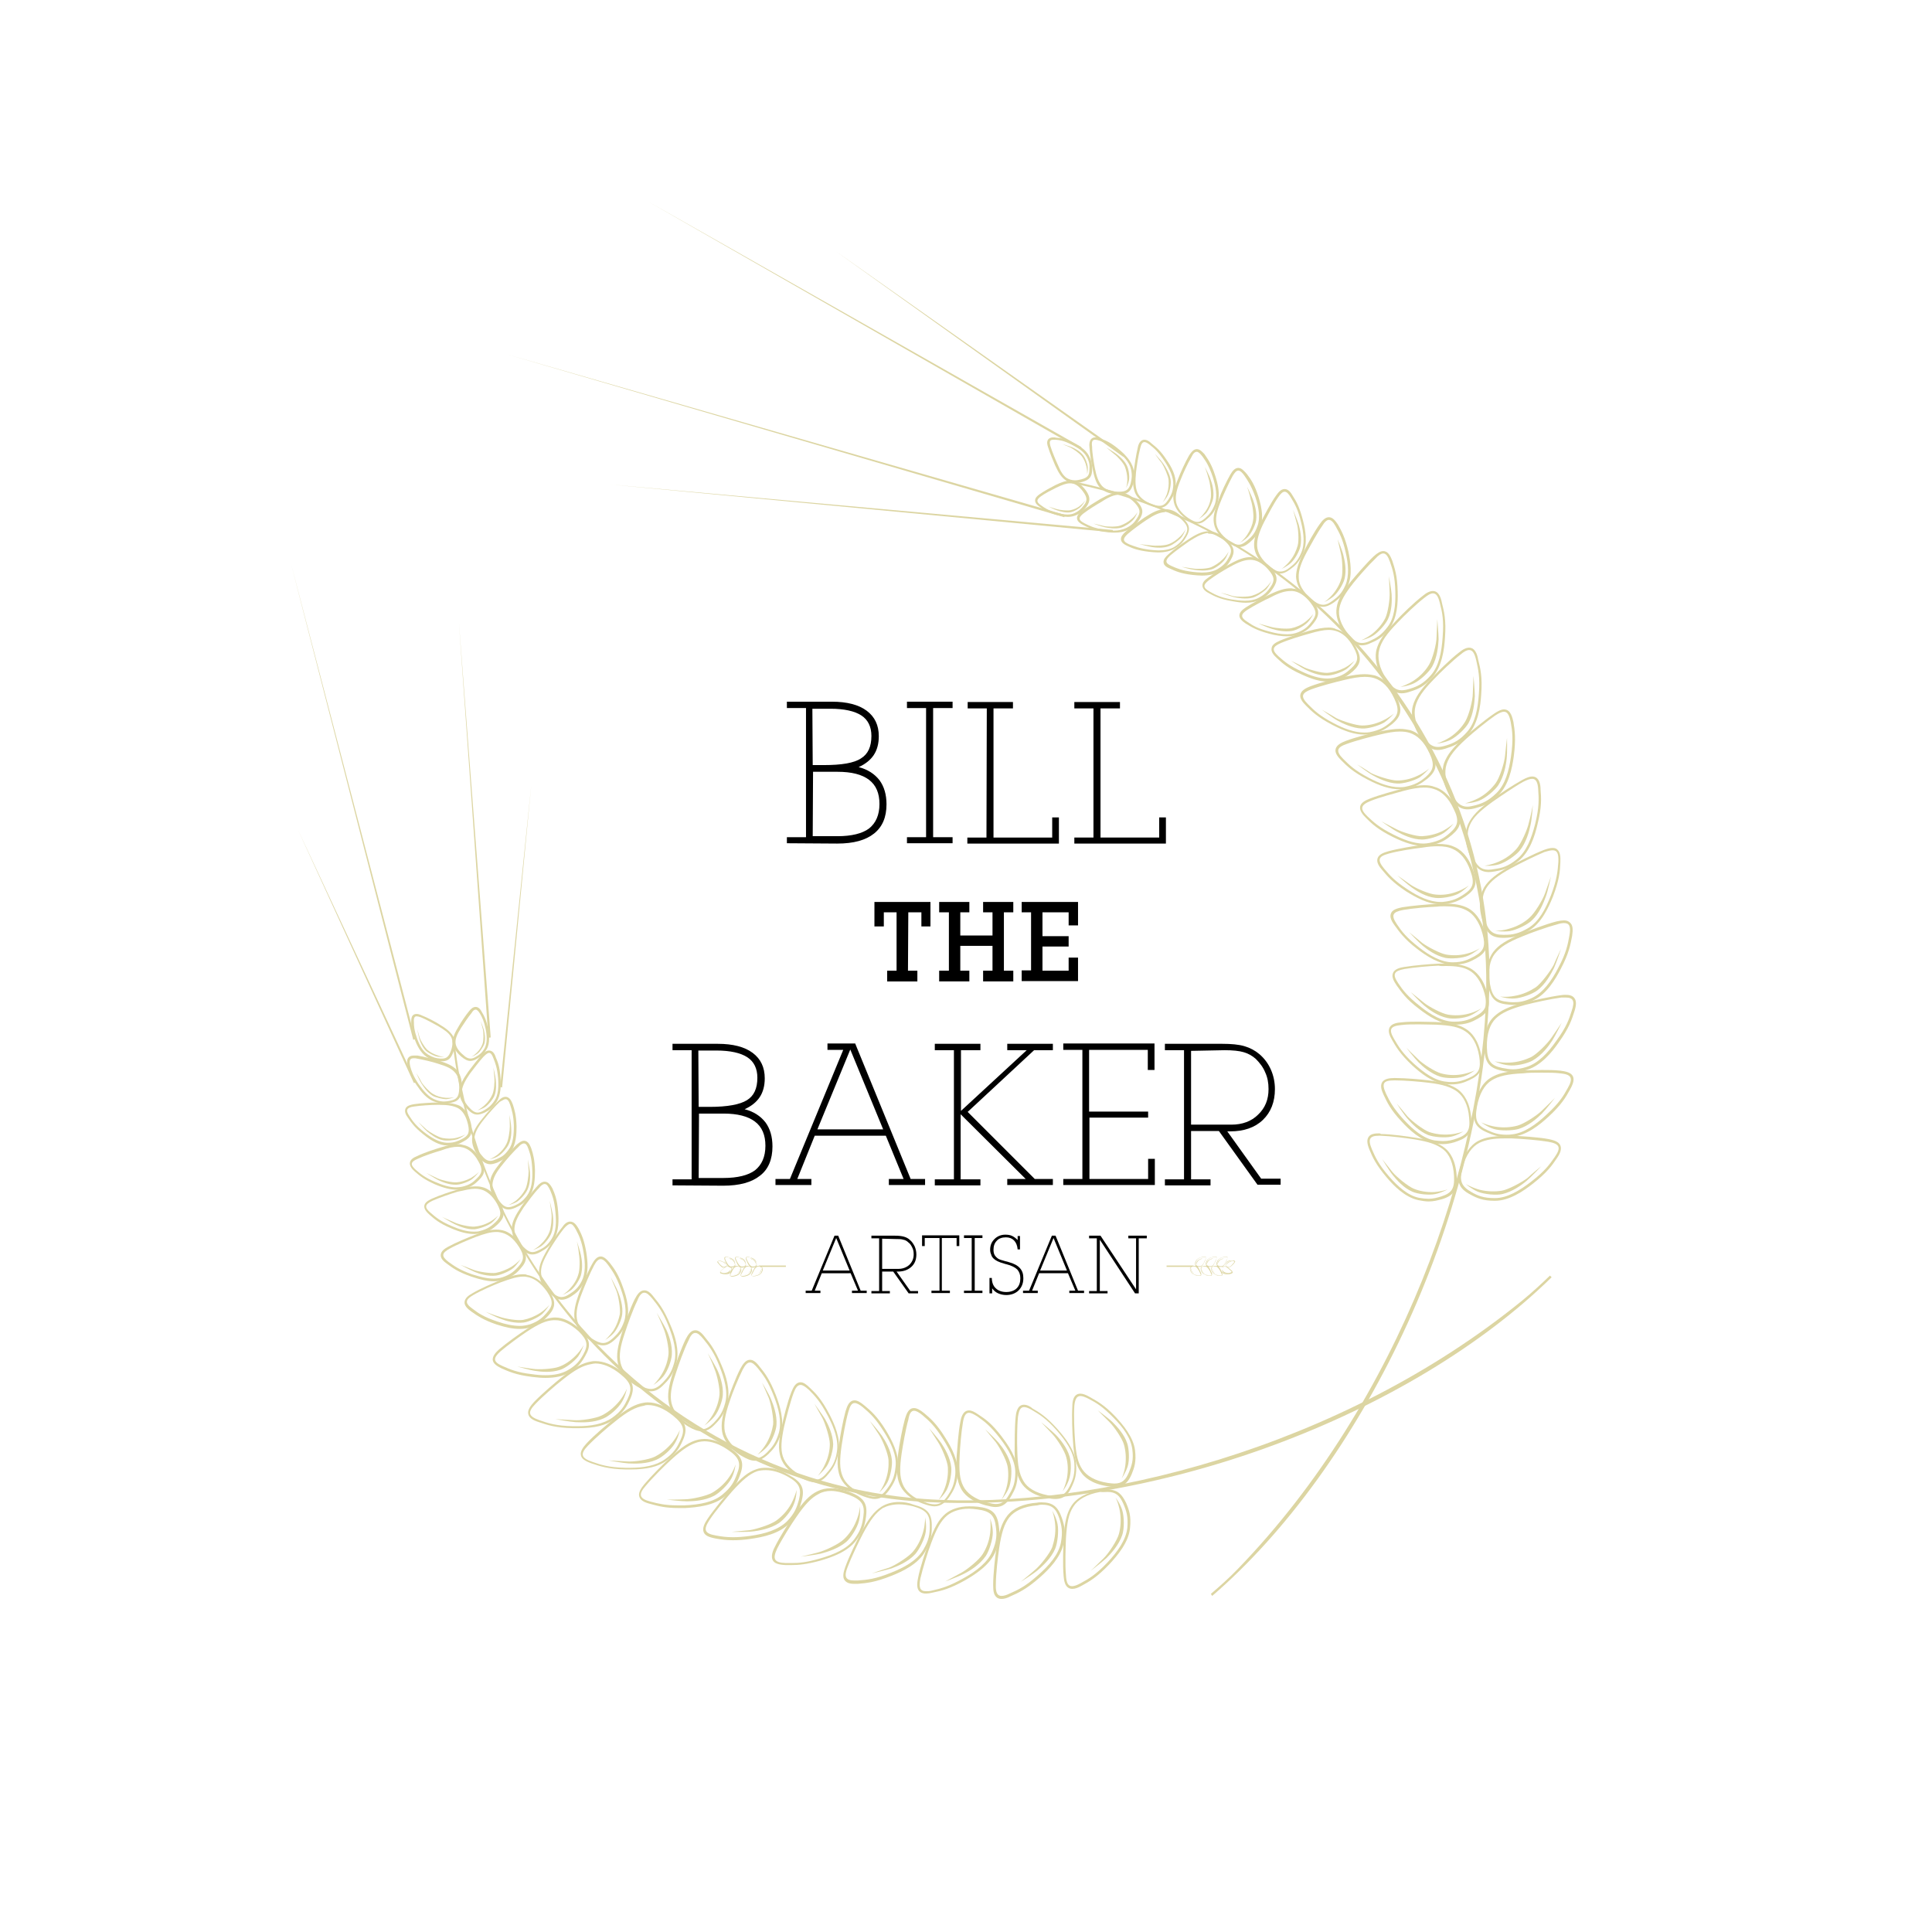 <?xml version="1.0" encoding="utf-8"?>
<!-- Generator: Adobe Illustrator 26.0.1, SVG Export Plug-In . SVG Version: 6.00 Build 0)  -->
<svg version="1.1" id="Layer_1" xmlns="http://www.w3.org/2000/svg" xmlns:xlink="http://www.w3.org/1999/xlink" x="0px" y="0px"
	 viewBox="0 0 576 576" style="enable-background:new 0 0 576 576;" xml:space="preserve">
<style type="text/css">
	.st0{fill:#DCD5A2;}
</style>
<g>
	<g>
		<g>
			<path class="st0" d="M406.8,201.8c1.1,0,2.1,0.1,3,0.4c2.2,0.7,4.3,2.6,5.9,6.1c1.6,3.4,1.2,5-1.2,7.1c-1.7,1.4-3.1,2.3-6.2,2.9
				c-0.5,0.1-1.1,0.1-1.6,0.1c-2.9,0-6.1-1.2-9.1-2.8c-4.2-2.2-5.8-3.8-7.6-5.6c-2.4-2.4-1.9-3.4,1-4.5c2.7-1,7.3-2.2,9.9-2.8
				C403.4,202.1,405.3,201.8,406.8,201.8 M406.8,201c-1.6,0-3.5,0.3-6.1,0.8c-2.3,0.5-7.1,1.7-10,2.8c-1.3,0.5-2.7,1.2-3,2.4
				c-0.3,1.2,0.7,2.4,1.7,3.4c1.7,1.7,3.4,3.4,7.8,5.7c3.8,2,6.8,2.9,9.5,2.9c0.6,0,1.2,0,1.8-0.1c3.3-0.6,4.8-1.7,6.5-3
				c2.8-2.3,3.2-4.3,1.4-8c-2-4.4-4.6-5.9-6.4-6.5C409.1,201.2,408,201,406.8,201L406.8,201z"/>
		</g>
		<path class="st0" d="M394.1,211.6c0,0,3.3,2.5,4.6,3.2c1.6,0.9,4.5,2.3,7.4,2.4c1.7,0.1,4.9-0.8,6.6-1.8c1.6-1.1,2.9-2.7,2.9-2.7
			s-1.3,1.2-3.5,2.2c-2.1,1-4.2,1.4-6,1.4c-1.8,0-5.9-1.3-7.7-2.2C396.8,213.1,394.1,211.6,394.1,211.6z"/>
	</g>
	<g>
		<g>
			<path class="st0" d="M427.2,176.9c1,0,1.6,0.9,2.1,3c0.7,2.7,1.2,5.1,0.8,10.1c-0.3,4.4-1.1,8.6-3.5,11.3c-2.2,2.5-3.9,3.3-6.1,4
				c-1,0.3-1.8,0.5-2.6,0.5c-1.7,0-3-1-4.5-3.3c-2.3-3.4-2.8-6.5-2.2-8.8c0.6-2.4,2.2-4.7,5.4-8c1.9-2,5.6-5.6,8.1-7.5
				C425.7,177.4,426.5,176.9,427.2,176.9 M427.2,176.2L427.2,176.2c-0.8,0-1.8,0.4-3.1,1.5c-2.6,2-6.4,5.7-8.1,7.6
				c-3.4,3.5-4.9,5.8-5.6,8.3c-0.5,1.9-0.5,5.1,2.3,9.4c1.5,2.2,2.9,3.7,5.2,3.7c0.8,0,1.7-0.2,2.8-0.6c2.2-0.7,4-1.5,6.4-4.2
				c2.8-3.2,3.5-8.3,3.7-11.8c0.4-5.3-0.3-7.9-0.9-10.3C429.6,178.1,428.9,176.2,427.2,176.2L427.2,176.2z"/>
		</g>
		<path class="st0" d="M428.5,184.6c0,0,0.4,4.4,0.4,6c-0.1,2-0.4,5.4-1.9,8.1c-0.9,1.6-3.4,4-5.4,5c-1.9,0.9-4.1,1.1-4.1,1.1
			s1.8-0.5,4-1.9c2.1-1.4,3.6-3.1,4.6-4.8c1-1.7,2.2-6.1,2.2-8.3C428.4,187.9,428.5,184.6,428.5,184.6z"/>
	</g>
	<g>
		<g>
			<path class="st0" d="M396.1,187.8c0.8,0,1.4,0.1,2.1,0.3c1.9,0.5,3.9,2.1,5.4,5c1.6,2.9,1.3,4.3-0.8,6.2
				c-1.4,1.3-2.6,2.2-5.2,2.8c-0.6,0.1-1.2,0.2-1.9,0.2c-2.4,0-5.1-0.9-7.6-2.1c-3.7-1.7-5.2-3-6.9-4.5c-2.2-2-1.8-2.9,0.7-4
				c2.3-1,6.3-2.2,8.5-2.8C392.8,188.2,394.6,187.8,396.1,187.8 M396.1,187.1c-1.5,0-3.3,0.3-5.9,1c-2,0.6-6.1,1.8-8.6,2.9
				c-1.1,0.5-2.4,1.1-2.5,2.3c-0.2,1.1,0.7,2.1,1.7,3c1.5,1.4,3.1,2.9,7.1,4.7c3.2,1.5,5.7,2.2,7.9,2.2c0.7,0,1.4-0.1,2-0.2
				c2.9-0.7,4.2-1.7,5.6-2.9c2.4-2.2,2.6-4,0.9-7.1c-2-3.7-4.3-5-5.9-5.4C397.7,187.2,396.9,187.1,396.1,187.1L396.1,187.1z"/>
		</g>
		<path class="st0" d="M384.9,197c0,0,3,2,4.2,2.6c1.4,0.7,4,1.9,6.6,1.8c1.5,0,4.2-0.9,5.7-1.9c1.4-1,2.4-2.5,2.4-2.5
			s-1.1,1.1-2.9,2.1c-1.8,0.9-3.6,1.4-5.2,1.5c-1.6,0.1-5.2-0.9-6.8-1.6C387.3,198.1,384.9,197,384.9,197z"/>
	</g>
	<g>
		<g>
			<path class="st0" d="M412.4,165c0.8,0,1.4,0.8,2,2.5c0.8,2.3,1.5,4.4,1.6,9c0.1,3.9-0.3,7.8-2.3,10.4c-1.8,2.4-3.2,3.2-5.1,4.1
				c-1,0.5-1.8,0.7-2.6,0.7c-1.4,0-2.5-0.8-4-2.6c-2.3-2.9-3.1-5.5-2.7-7.7c0.4-2.2,1.6-4.3,4.2-7.6c1.6-2,4.6-5.4,6.6-7.3
				C411,165.5,411.8,165,412.4,165 M412.4,164.3L412.4,164.3c-0.8,0-1.7,0.5-2.9,1.6c-2.1,2-5.2,5.6-6.7,7.4c-2.8,3.5-4,5.6-4.3,7.9
				c-0.3,1.8,0,4.7,2.9,8.3c1.7,2.1,3,2.9,4.6,2.9c0.8,0,1.7-0.2,2.9-0.8c1.9-0.8,3.5-1.7,5.4-4.3c2.3-3.1,2.5-7.7,2.4-10.9
				c-0.1-4.8-0.9-7-1.6-9.2C414.6,165.9,413.9,164.3,412.4,164.3L412.4,164.3z"/>
		</g>
		<g>
			<path class="st0" d="M414.1,171.8c0,0,0.7,3.9,0.8,5.4c0.1,1.8,0.1,4.9-1.1,7.4c-0.7,1.5-2.8,3.9-4.4,4.9c-1.6,1-3.6,1.4-3.6,1.4
				s1.6-0.6,3.4-2c1.7-1.4,3-3,3.8-4.6c0.8-1.6,1.4-5.7,1.3-7.6C414.2,174.7,414.1,171.8,414.1,171.8z"/>
		</g>
	</g>
	<g>
		<g>
			<path class="st0" d="M384.8,176.2c0.2,0,0.4,0,0.5,0c1.7,0.1,3.7,1.2,5.5,3.6s1.8,3.5,0.3,5.5c-1,1.3-1.9,2.3-4.1,3.2
				c-1,0.4-2.1,0.6-3.3,0.6c-1.7,0-3.4-0.3-5.2-0.8c-3.5-0.9-5-1.8-6.6-2.9c-2.2-1.4-2-2.3,0-3.6c1.9-1.2,5.1-2.9,6.9-3.7
				C381.4,176.7,383.2,176.2,384.8,176.2 M384.8,175.4c-1.7,0-3.5,0.5-6.4,1.9c-1.7,0.8-5,2.5-7,3.8c-0.9,0.6-1.9,1.4-1.9,2.4
				c0,1,1,1.8,1.9,2.4c1.6,1,3.2,2,6.9,3c2.1,0.6,3.9,0.8,5.4,0.8c1.4,0,2.5-0.2,3.6-0.6c2.4-1,3.4-2.1,4.4-3.4
				c1.8-2.3,1.7-3.9-0.2-6.4c-2.3-3-4.5-3.7-6-3.8C385.2,175.4,385,175.4,384.8,175.4L384.8,175.4z"/>
		</g>
		<path class="st0" d="M375.2,185.9c0,0,2.9,1.3,4,1.6c1.4,0.4,3.7,1,6,0.6c1.3-0.2,3.5-1.4,4.6-2.5c1.1-1.1,1.7-2.5,1.7-2.5
			s-0.8,1.1-2.2,2.2c-1.4,1.1-2.9,1.7-4.3,2c-1.4,0.3-4.7,0-6.1-0.4C377.4,186.5,375.2,185.9,375.2,185.9z"/>
	</g>
	<g>
		<g>
			<path class="st0" d="M396.2,155c0.6,0,1.3,0.6,2,1.9c1.1,2,2.1,3.7,3,7.8c0.8,3.5,1.1,7-0.1,9.8c-1.1,2.5-2.3,3.5-3.8,4.6
				c-1.1,0.8-1.9,1.2-2.8,1.2c-1,0-2.1-0.5-3.5-1.7c-2.6-2.2-3.8-4.4-3.8-6.4c-0.1-2.1,0.6-4.2,2.4-7.6c1.1-2,3.1-5.7,4.6-7.8
				C394.9,155.6,395.6,155,396.2,155 M396.2,154.2L396.2,154.2c-1.1,0-2,1-2.7,2c-1.6,2.2-3.7,6-4.6,7.9c-1.8,3.6-2.5,5.8-2.5,7.9
				c0.1,1.7,0.8,4.2,4.1,7c1.6,1.3,2.8,1.9,3.9,1.9c1,0,2-0.4,3.3-1.3c1.5-1.1,2.8-2.2,4.1-4.9c1.5-3.2,0.8-7.4,0.2-10.3
				c-1-4.3-2.1-6.2-3.1-8C398.2,155.4,397.4,154.2,396.2,154.2L396.2,154.2z"/>
		</g>
		<path class="st0" d="M398.8,160.8c0,0,1.4,3.3,1.7,4.7c0.4,1.6,1,4.3,0.4,6.9c-0.3,1.5-1.8,4-3.1,5.2c-1.3,1.2-3,1.9-3,1.9
			s1.3-0.8,2.7-2.5c1.3-1.6,2.1-3.3,2.5-4.8c0.4-1.6,0.2-5.3-0.2-7C399.4,163.4,398.8,160.8,398.8,160.8z"/>
	</g>
	<g>
		<g>
			<path class="st0" d="M383,146.6c0.6,0,1.2,0.6,1.9,1.8c1.1,1.8,2.1,3.5,3,7.3c0.8,3.3,1.2,6.6,0,9.2c-1,2.4-2.1,3.3-3.5,4.4
				c-1,0.8-1.8,1.1-2.7,1.1c-1,0-1.9-0.5-3.2-1.6c-2.5-2-3.6-4.1-3.7-6c-0.1-1.9,0.5-4,2.1-7.2c1-1.9,2.8-5.4,4.2-7.4
				C381.8,147.2,382.4,146.6,383,146.6 M383,145.8L383,145.8c-1.1,0-1.9,1-2.6,2c-1.5,2.1-3.4,5.7-4.3,7.5c-1.7,3.4-2.3,5.5-2.2,7.5
				c0.1,1.6,0.8,4,4,6.5c1.5,1.2,2.6,1.7,3.7,1.7c1,0,1.9-0.4,3.1-1.3c1.4-1,2.6-2.1,3.8-4.7c1.4-3.1,0.7-7,0-9.7
				c-1-4-2-5.8-3.1-7.5C384.9,146.9,384.1,145.8,383,145.8L383,145.8z"/>
		</g>
		<path class="st0" d="M385.5,152c0,0,1.3,3.1,1.7,4.4c0.4,1.5,1,4.1,0.5,6.5c-0.3,1.4-1.6,3.8-2.8,4.9c-1.2,1.1-2.8,1.8-2.8,1.8
			s1.2-0.8,2.5-2.4c1.2-1.5,1.9-3.1,2.3-4.6c0.4-1.5,0.2-5-0.3-6.6C386.2,154.4,385.5,152,385.5,152z"/>
	</g>
	<g>
		<g>
			<path class="st0" d="M372.8,166.9C372.8,166.9,372.8,166.9,372.8,166.9c1.7,0,3.6,0.9,5.4,3c1.8,2.1,1.9,3.2,0.6,5.1
				c-0.9,1.3-1.7,2.3-3.7,3.3c-1.2,0.6-2.5,0.8-4,0.8c-1.3,0-2.7-0.2-4-0.4c-3.3-0.6-4.8-1.4-6.4-2.3c-2.1-1.2-2.1-2-0.3-3.4
				c1.7-1.3,4.6-3.1,6.3-4C369.4,167.5,371.1,166.9,372.8,166.9 M372.8,166.1c-1.8,0-3.5,0.6-6.4,2.2c-1.5,0.8-4.6,2.7-6.3,4
				c-0.9,0.6-1.7,1.4-1.6,2.4c0.1,1,1,1.7,2,2.2c1.5,0.8,3.1,1.7,6.7,2.3c1.6,0.3,3,0.5,4.2,0.5c1.7,0,3.1-0.3,4.3-0.9
				c2.2-1.1,3.1-2.3,3.9-3.5c1.5-2.3,1.3-3.8-0.7-6.1C376.4,166.7,374.2,166.2,372.8,166.1L372.8,166.1L372.8,166.1L372.8,166.1z"/>
		</g>
		<path class="st0" d="M363.9,176.7c0,0,2.8,1,3.9,1.3c1.3,0.3,3.6,0.7,5.6,0.2c1.2-0.3,3.2-1.6,4.2-2.6c0.9-1.1,1.5-2.5,1.5-2.5
			s-0.6,1.1-1.9,2.3c-1.2,1.1-2.6,1.8-3.9,2.2c-1.3,0.4-4.4,0.4-5.8,0.1C366.1,177.2,363.9,176.7,363.9,176.7z"/>
	</g>
	<g>
		<g>
			<path class="st0" d="M369.2,140.3c0.5,0,1.1,0.5,1.8,1.5c1.1,1.6,2.1,3.1,3.3,6.5c1,3,1.5,6.1,0.6,8.5c-0.8,2.3-1.7,3.2-3,4.3
				c-1,0.8-1.7,1.3-2.6,1.3c-0.8,0-1.7-0.4-2.9-1.2c-2.4-1.7-3.6-3.6-3.8-5.3c-0.2-1.8,0.2-3.7,1.5-6.8c0.8-1.9,2.3-5.2,3.4-7.2
				C368.1,140.9,368.6,140.3,369.2,140.3 M369.2,139.5L369.2,139.5c-1.1,0-1.8,1-2.4,2c-1.2,2.1-2.8,5.5-3.4,7.3
				c-1.3,3.3-1.8,5.3-1.5,7.1c0.2,1.5,1.1,3.7,4.2,5.8c1.4,1,2.4,1.4,3.4,1.4c1,0,1.9-0.4,3.1-1.4c1.2-1.1,2.3-2.1,3.2-4.6
				c0.8-2.3,0.6-5.1-0.6-9c-1.1-3.4-2.1-5-3.4-6.7C371,140.5,370.2,139.5,369.2,139.5L369.2,139.5z"/>
		</g>
		<path class="st0" d="M371.8,145.1c0,0,1.4,2.8,1.8,4c0.5,1.4,1.2,3.7,0.9,6c-0.2,1.3-1.2,3.6-2.3,4.8c-1,1.1-2.5,1.9-2.5,1.9
			s1.1-0.8,2.1-2.3c1-1.5,1.6-3,1.8-4.4c0.3-1.4-0.2-4.7-0.7-6.1C372.6,147.3,371.8,145.1,371.8,145.1z"/>
	</g>
	<g>
		<g>
			<path class="st0" d="M360.4,159.1c1.5,0,3.2,0.7,5,2.4c1.9,1.8,2,2.9,0.9,4.8c-0.7,1.3-1.4,2.2-3.2,3.3c-1.3,0.8-3,1.1-4.8,1.1
				c-0.9,0-1.8-0.1-2.7-0.2c-3.2-0.4-4.6-1-6.2-1.7c-2.1-0.9-2.1-1.7-0.5-3.2c1.5-1.3,4.2-3.2,5.6-4.2c2.5-1.6,4-2.3,5.6-2.5
				C360.2,159.1,360.3,159.1,360.4,159.1 M360.4,158.4c-0.1,0-0.2,0-0.4,0c-1.7,0.1-3.3,0.8-6,2.6c-1.4,0.9-4.1,2.8-5.7,4.3
				c-0.8,0.7-1.5,1.5-1.4,2.4c0.1,1,1.1,1.5,2.1,1.9c1.5,0.7,3.1,1.4,6.5,1.8c1,0.1,2,0.2,2.8,0.2c2.2,0,3.9-0.4,5.2-1.2
				c2-1.2,2.8-2.3,3.5-3.6c1.3-2.3,1-3.7-1.1-5.7C364.1,159.3,362.2,158.4,360.4,158.4L360.4,158.4z"/>
		</g>
		<path class="st0" d="M352.3,169c0,0,2.7,0.8,3.8,0.9c1.3,0.2,3.4,0.4,5.3-0.2c1.1-0.4,2.9-1.7,3.7-2.8c0.8-1.1,1.2-2.5,1.2-2.5
			s-0.5,1.1-1.7,2.3c-1.1,1.1-2.4,1.9-3.5,2.4c-1.2,0.5-4.1,0.6-5.4,0.4C354.4,169.3,352.3,169,352.3,169z"/>
	</g>
	<g>
		<g>
			<path class="st0" d="M356.8,134.7c0.5,0,1,0.5,1.7,1.4c1.1,1.5,2,2.9,3.1,6.2c0.9,2.8,1.4,5.7,0.6,8c-0.8,2.1-1.6,3-2.8,4.1
				c-0.9,0.8-1.6,1.2-2.4,1.2c-0.8,0-1.6-0.4-2.8-1.2c-2.3-1.6-3.4-3.4-3.6-5c-0.2-1.7,0.2-3.5,1.4-6.4c0.7-1.8,2.1-4.9,3.2-6.7
				C355.7,135.2,356.2,134.7,356.8,134.7 M356.8,133.9L356.8,133.9c-1,0-1.7,1-2.3,1.9c-1.1,1.9-2.6,5.2-3.2,6.8
				c-1.3,3.1-1.7,5-1.4,6.7c0.2,1.4,1,3.5,3.9,5.5c1.3,0.9,2.3,1.3,3.2,1.3c1,0,1.8-0.4,2.9-1.4c1.2-1,2.2-2,3-4.4
				c1-2.8,0.2-6-0.6-8.5c-1.1-3.5-2.2-4.9-3.2-6.4C358.5,134.8,357.8,133.9,356.8,133.9L356.8,133.9z"/>
		</g>
		<path class="st0" d="M359.2,139.2c0,0,1.4,2.6,1.7,3.7c0.5,1.3,1.1,3.5,0.8,5.6c-0.2,1.2-1.2,3.4-2.1,4.5c-1,1-2.3,1.8-2.3,1.8
			s1-0.8,2-2.2c1-1.4,1.5-2.8,1.7-4.2c0.2-1.3-0.2-4.4-0.7-5.8C360,141.3,359.2,139.2,359.2,139.2z"/>
	</g>
	<g>
		<g>
			<path class="st0" d="M347.5,152.6c1.5,0,3.1,0.7,4.9,2.4c1.8,1.8,2,2.8,0.9,4.7c-0.7,1.2-1.4,2.2-3.1,3.3c-1.3,0.8-3,1.1-4.8,1.1
				c-0.9,0-1.7-0.1-2.6-0.2c-3.1-0.4-4.5-1-6.1-1.6c-2.1-0.9-2-1.7-0.5-3.1c1.5-1.3,4-3.1,5.5-4.1c2.4-1.6,3.9-2.3,5.5-2.4
				C347.3,152.6,347.4,152.6,347.5,152.6 M347.5,151.8c-0.1,0-0.2,0-0.4,0c-1.7,0.1-3.3,0.8-5.9,2.5c-1.3,0.9-4,2.8-5.6,4.2
				c-0.8,0.7-1.5,1.5-1.4,2.4c0.1,0.9,1.1,1.5,2,1.9c1.5,0.7,3,1.3,6.3,1.7c1,0.1,1.9,0.2,2.7,0.2c2.1,0,3.8-0.4,5.1-1.2
				c2-1.2,2.7-2.3,3.4-3.5c1.3-2.2,1-3.6-1.1-5.6C351.1,152.7,349.3,151.8,347.5,151.8L347.5,151.8z"/>
		</g>
		<path class="st0" d="M339.7,162.2c0,0,2.6,0.7,3.7,0.9c1.2,0.2,3.4,0.4,5.2-0.3c1.1-0.4,2.9-1.7,3.7-2.7c0.8-1.1,1.2-2.4,1.2-2.4
			s-0.5,1.1-1.6,2.2c-1.1,1.1-2.3,1.9-3.4,2.3c-1.1,0.5-4,0.6-5.3,0.4C341.7,162.5,339.7,162.2,339.7,162.2z"/>
	</g>
	<g>
		<g>
			<path class="st0" d="M333.7,147.5c1.4,0,3.1,0.8,4.7,2.5c1.6,1.8,1.7,2.8,0.6,4.5c-0.7,1.1-1.4,2-3.2,2.9
				c-1.1,0.5-2.3,0.8-3.6,0.8c-1.1,0-2.2-0.1-3.3-0.3c-2.9-0.5-4.2-1.2-5.6-1.9c-1.9-1-1.8-1.7-0.3-2.9c1.4-1.1,4-2.7,5.4-3.5
				C330.7,148.1,332.2,147.5,333.7,147.5C333.7,147.5,333.7,147.5,333.7,147.5 M333.7,146.8L333.7,146.8L333.7,146.8
				c-1.6,0-3.2,0.6-5.7,2c-1.3,0.8-4,2.4-5.5,3.6c-0.8,0.6-1.5,1.3-1.4,2.2c0.1,0.9,1,1.5,1.8,1.9c1.3,0.7,2.7,1.4,5.9,2
				c1.3,0.2,2.5,0.3,3.5,0.3c1.6,0,2.9-0.3,4-0.8c1.9-1,2.7-2,3.4-3.1c1.3-2,1.2-3.4-0.7-5.4C336.8,147.2,334.9,146.8,333.7,146.8
				L333.7,146.8z"/>
		</g>
		<path class="st0" d="M326,156.1c0,0,2.4,0.9,3.4,1.1c1.1,0.2,3.1,0.6,4.9,0.1c1-0.3,2.8-1.4,3.6-2.4c0.8-0.9,1.2-2.2,1.2-2.2
			s-0.5,1-1.7,2c-1.1,1-2.3,1.6-3.4,2c-1.1,0.4-3.8,0.4-5,0.1C327.9,156.5,326,156.1,326,156.1z"/>
	</g>
	<g>
		<g>
			<path class="st0" d="M341.2,131.8c0.4,0,1,0.3,1.7,0.9c1.4,1.1,2.5,2.1,4.3,4.8c1.5,2.3,2.7,4.7,2.6,7.1
				c-0.1,2.1-0.7,3.1-1.5,4.4c-0.8,1.2-1.5,1.8-2.6,1.8c-0.6,0-1.2-0.1-2.1-0.4c-2.4-0.9-3.9-2.2-4.5-3.6c-0.6-1.5-0.7-3.2-0.4-6.1
				c0.2-1.8,0.7-5,1.2-6.9C340.2,132.4,340.6,131.8,341.2,131.8 M341.2,131.1L341.2,131.1c-1.4,0-1.9,1.7-2,2.4
				c-0.5,2.1-1,5.4-1.2,7c-0.4,3.1-0.2,4.9,0.4,6.4c0.5,1.2,1.8,2.9,5,4c0.9,0.3,1.7,0.5,2.3,0.5c1.6,0,2.5-1,3.2-2.1
				c0.8-1.2,1.5-2.4,1.6-4.7c0.2-2.8-1.3-5.5-2.7-7.5c-1.7-2.6-3-3.7-4.5-4.9C342.5,131.4,341.8,131.1,341.2,131.1L341.2,131.1z"/>
		</g>
		<path class="st0" d="M344.3,135.3c0,0,1.9,2,2.5,2.9c0.7,1,1.9,2.9,2.2,4.8c0.2,1.2-0.2,3.4-0.8,4.6c-0.6,1.2-1.6,2.2-1.6,2.2
			s0.7-0.9,1.3-2.5c0.5-1.5,0.6-2.9,0.5-4.2c-0.1-1.2-1.3-3.9-2-5C345.5,137,344.3,135.3,344.3,135.3z"/>
	</g>
	<g>
		<g>
			<path class="st0" d="M326.5,131.1c0.3,0,0.8,0.1,1.4,0.3c1.5,0.6,2.8,1.1,5.1,3c2,1.6,3.7,3.4,4.2,5.5c0.4,1.9,0.2,2.9-0.1,4.2
				c-0.5,1.8-1.3,2.5-3.4,2.5c-0.1,0-0.2,0-0.4,0c-2.4-0.1-4-0.8-4.9-1.9c-0.9-1.1-1.5-2.6-2-5.2c-0.3-1.6-0.8-4.5-0.8-6.3
				C325.4,131.8,325.6,131.1,326.5,131.1 M326.5,130.4L326.5,130.4c-0.5,0-0.9,0.2-1.2,0.5c-0.5,0.6-0.6,1.5-0.5,2.3
				c0.1,1.9,0.6,5,0.9,6.4c0.6,2.9,1.1,4.4,2.1,5.6c0.8,0.9,2.4,2.1,5.5,2.2c0.1,0,0.3,0,0.4,0c2.4,0,3.4-0.8,4.1-3
				c0.4-1.3,0.6-2.5,0.1-4.6c-0.6-2.5-2.8-4.6-4.4-5.9c-2.3-1.9-3.6-2.5-5.3-3.1C327.4,130.5,326.9,130.4,326.5,130.4L326.5,130.4z"
				/>
		</g>
		<path class="st0" d="M329.8,133.4c0,0,2.2,1.3,3,1.9c0.9,0.7,2.5,2,3.2,3.6c0.5,1,0.8,3,0.6,4.2c-0.2,1.2-0.9,2.4-0.9,2.4
			s0.4-1,0.4-2.5c0-1.4-0.3-2.7-0.7-3.8c-0.4-1.1-2.2-3.1-3.2-3.8C331.3,134.6,329.8,133.4,329.8,133.4z"/>
	</g>
	<g>
		<g>
			<path class="st0" d="M319,144.1c0.1,0,0.3,0,0.4,0c1.2,0.1,2.4,0.9,3.6,2.6c1.2,1.7,1.2,2.6,0.1,4c-0.7,0.9-1.3,1.6-2.8,2.3
				c-0.6,0.3-1.4,0.4-2.1,0.4c-1.1,0-2.3-0.3-3.5-0.6c-2.3-0.7-3.3-1.4-4.4-2.2c-1.4-1-1.3-1.6,0-2.6c1.2-0.9,3.4-2,4.6-2.6
				C316.8,144.5,317.9,144.1,319,144.1 M319,143.3c-1.2,0-2.4,0.4-4.3,1.3c-1.2,0.6-3.4,1.8-4.7,2.7c-0.7,0.5-1.4,1.1-1.4,1.9
				c0,0.8,0.7,1.5,1.4,1.9c1.2,0.9,2.3,1.6,4.6,2.3c1.5,0.4,2.7,0.7,3.8,0.7c0.9,0,1.7-0.2,2.4-0.5c1.7-0.7,2.4-1.6,3.1-2.5
				c1.2-1.7,1.2-2.9-0.1-4.8c-1.6-2.2-3.1-2.8-4.1-2.9C319.3,143.3,319.2,143.3,319,143.3L319,143.3z"/>
		</g>
		<path class="st0" d="M312.6,151c0,0,1.9,1,2.7,1.2c0.9,0.3,2.5,0.8,4,0.5c0.9-0.2,2.4-1,3.1-1.8c0.7-0.8,1.2-1.8,1.2-1.8
			s-0.5,0.8-1.5,1.6c-0.9,0.8-2,1.2-2.9,1.4c-0.9,0.2-3.1,0-4.1-0.3C314,151.5,312.6,151,312.6,151z"/>
	</g>
	<g>
		<g>
			<path class="st0" d="M314.1,131.1c0.2,0,0.4,0,0.6,0c1.3,0.1,2.5,0.3,4.7,1.4c1.9,0.9,3.7,2.1,4.6,3.7c0.8,1.5,0.9,2.5,0.8,3.7
				c0,1.8-0.5,2.5-2.4,3c-0.7,0.2-1.3,0.3-1.9,0.3c-1,0-1.8-0.3-2.5-0.7c-1-0.7-1.8-1.9-2.7-4.1c-0.6-1.3-1.6-3.7-2.1-5.3
				C312.8,131.7,312.9,131.1,314.1,131.1 M314.1,130.4L314.1,130.4c-0.3,0-1.1,0-1.6,0.6c-0.5,0.7-0.3,1.6,0,2.4
				c0.5,1.7,1.6,4.2,2.1,5.4c1.1,2.4,1.9,3.5,3,4.3c0.8,0.6,1.8,0.9,2.9,0.9c0.7,0,1.4-0.1,2.1-0.3c2.2-0.6,3-1.6,3-3.7
				c0-1.2,0-2.3-0.9-4c-1-2.1-3.3-3.3-4.9-4.1c-2.2-1.1-3.5-1.3-4.9-1.4C314.6,130.4,314.3,130.4,314.1,130.4L314.1,130.4z"/>
		</g>
		<path class="st0" d="M316.7,132.4c0,0,2,0.6,2.8,0.9c0.9,0.4,2.4,1.1,3.4,2.4c0.6,0.7,1.3,2.4,1.4,3.5c0.1,1.1-0.2,2.2-0.2,2.2
			s0.1-1-0.2-2.3c-0.3-1.3-0.8-2.3-1.4-3.1c-0.6-0.8-2.4-2.1-3.4-2.6C318.2,133,316.7,132.4,316.7,132.4z"/>
	</g>
	<g>
		<g>
			<path class="st0" d="M438,193.8c1,0,1.6,0.9,2.1,3c0.6,2.7,1.2,5.1,0.8,10.1c-0.3,4.4-1.1,8.6-3.5,11.3c-2.2,2.5-3.9,3.3-6.1,4
				c-1,0.3-1.8,0.5-2.6,0.5c-1.7,0-3-1-4.5-3.3c-2.3-3.4-2.8-6.5-2.2-8.8c0.6-2.4,2.2-4.7,5.4-8c1.9-2,5.6-5.6,8.1-7.5
				C436.4,194.3,437.3,193.8,438,193.8 M438,193.1L438,193.1c-0.8,0-1.8,0.4-3.1,1.5c-2.6,2-6.3,5.7-8.1,7.6
				c-3.4,3.5-4.9,5.8-5.6,8.3c-0.5,1.9-0.5,5.1,2.3,9.4c1.5,2.2,2.9,3.7,5.2,3.7c0.8,0,1.7-0.2,2.8-0.6c2.2-0.7,4-1.5,6.4-4.2
				c2.8-3.2,3.5-8.3,3.7-11.8c0.4-5.3-0.3-7.9-0.9-10.3C440.4,194.9,439.7,193.1,438,193.1L438,193.1z"/>
		</g>
		<path class="st0" d="M439.3,201.5c0,0,0.4,4.4,0.4,6c-0.1,2-0.4,5.4-1.9,8.1c-0.9,1.6-3.4,4-5.4,5c-1.9,0.9-4.1,1.1-4.1,1.1
			s1.8-0.5,4-1.9c2.1-1.4,3.6-3.1,4.6-4.8c1-1.7,2.2-6.1,2.2-8.3C439.2,204.7,439.3,201.5,439.3,201.5z"/>
	</g>
	<g>
		<g>
			<path class="st0" d="M417.3,218.1c1.1,0,2.1,0.1,3,0.4c2.2,0.7,4.3,2.6,5.9,6.1c1.6,3.5,1.2,5-1.2,7.1c-1.7,1.4-3.1,2.3-6.2,2.9
				c-0.5,0.1-1.1,0.1-1.6,0.1c-2.9,0-6.1-1.2-9.1-2.8c-4.2-2.2-5.8-3.8-7.6-5.6c-2.4-2.4-1.9-3.5,1-4.5c2.7-1,7.3-2.2,9.9-2.8
				C413.8,218.4,415.7,218.1,417.3,218.1 M417.3,217.3c-1.6,0-3.5,0.3-6.1,0.8c-2.4,0.5-7.1,1.7-10,2.8c-1.3,0.5-2.7,1.2-3,2.4
				c-0.3,1.2,0.7,2.4,1.7,3.4c1.7,1.7,3.4,3.4,7.8,5.7c3.8,2,6.8,2.9,9.5,2.9c0.6,0,1.2,0,1.8-0.1c3.3-0.6,4.8-1.7,6.5-3
				c2.8-2.3,3.2-4.3,1.4-8c-2-4.4-4.6-5.9-6.4-6.5C419.5,217.5,418.5,217.3,417.3,217.3L417.3,217.3z"/>
		</g>
		<path class="st0" d="M404.6,227.9c0,0,3.3,2.5,4.6,3.2c1.6,0.9,4.5,2.4,7.4,2.5c1.7,0.1,4.9-0.8,6.6-1.8c1.6-1.1,2.9-2.7,2.9-2.7
			s-1.3,1.2-3.5,2.2c-2.1,1-4.2,1.4-6.1,1.4c-1.8,0-5.9-1.3-7.7-2.2C407.2,229.4,404.6,227.9,404.6,227.9z"/>
	</g>
	<g>
		<g>
			<path class="st0" d="M424.6,234.8c1,0,1.9,0.1,2.8,0.4c2.2,0.6,4.4,2.5,6,6c1.7,3.4,1.3,5-1.1,7.1c-1.6,1.4-3,2.4-6.1,3
				c-0.6,0.1-1.2,0.2-1.8,0.2c-2.9,0-6-1.2-9-2.7c-4.2-2.1-5.9-3.7-7.7-5.4c-2.4-2.3-2-3.4,0.9-4.6c2.7-1.1,7.3-2.3,9.8-3
				C421,235.1,423,234.8,424.6,234.8 M424.6,234.1c-1.6,0-3.6,0.3-6.3,1c-2.3,0.6-7.1,1.9-9.9,3c-1.3,0.5-2.7,1.2-2.9,2.4
				c-0.2,1.2,0.8,2.4,1.8,3.4c1.7,1.7,3.5,3.4,7.9,5.6c3.8,1.9,6.7,2.7,9.3,2.7c0.7,0,1.3-0.1,2-0.2c3.3-0.6,4.8-1.8,6.4-3.1
				c2.8-2.4,3.1-4.3,1.3-8c-2.1-4.3-4.7-5.8-6.5-6.3C426.7,234.2,425.7,234.1,424.6,234.1L424.6,234.1z"/>
		</g>
		<path class="st0" d="M411.9,244.9c0,0,3.3,2.4,4.7,3.1c1.6,0.9,4.5,2.3,7.4,2.3c1.7,0,4.9-0.9,6.5-2c1.6-1.1,2.9-2.8,2.9-2.8
			s-1.3,1.2-3.4,2.3c-2.1,1-4.2,1.4-6,1.5c-1.8,0.1-6-1.2-7.7-2.1C414.5,246.3,411.9,244.9,411.9,244.9z"/>
	</g>
	<g>
		<g>
			<path class="st0" d="M448.4,212.2c1,0,1.6,1,2,3.1c0.5,2.7,0.8,5.1,0.1,10.1c-0.6,4.3-1.7,8.5-4.4,11.1c-2.4,2.3-4.1,3-6.3,3.6
				c-0.9,0.2-1.6,0.4-2.3,0.4c-1.9,0-3.2-1-4.6-3.7c-2-3.6-2.4-6.6-1.6-9c0.8-2.4,2.5-4.5,5.9-7.6c2.1-1.9,6-5.1,8.6-6.9
				C446.9,212.6,447.7,212.2,448.4,212.2 M448.4,211.5L448.4,211.5c-0.8,0-1.7,0.4-3,1.3c-2.8,1.9-6.8,5.2-8.7,6.9
				c-3.6,3.2-5.3,5.4-6.2,7.9c-0.6,1.9-0.9,5.1,1.7,9.6c1.4,2.4,2.8,4.1,5.3,4.1c0.7,0,1.5-0.1,2.5-0.4c2.2-0.6,4.1-1.2,6.7-3.8
				c3.1-3,4.1-8,4.6-11.5c0.7-5.3,0.3-7.9-0.1-10.4C450.9,214.1,450.5,211.5,448.4,211.5L448.4,211.5z"/>
		</g>
		<path class="st0" d="M449.3,220c0,0,0.1,4.4-0.1,6.1c-0.2,2-0.8,5.4-2.5,8c-1,1.5-3.7,3.8-5.7,4.6c-2,0.8-4.2,0.8-4.2,0.8
			s1.8-0.4,4.1-1.6c2.2-1.2,3.8-2.8,5-4.4c1.2-1.6,2.6-6,2.8-8.1C448.9,223.2,449.3,220,449.3,220z"/>
	</g>
	<g>
		<g>
			<path class="st0" d="M456.8,232.2c1.1,0,1.7,1,1.8,3.3c0.2,2.7,0.3,5.2-0.9,10.1c-1.1,4.3-2.6,8.3-5.5,10.6
				c-2.6,2.1-4.4,2.6-6.7,2.9c-0.6,0.1-1.2,0.2-1.7,0.2c-2.3,0-3.5-1.1-4.9-4.2c-1.6-3.7-1.7-6.9-0.7-9.1c1-2.3,3-4.2,6.7-6.9
				c2.3-1.6,6.5-4.5,9.2-6C455.3,232.5,456.1,232.2,456.8,232.2 M456.8,231.5L456.8,231.5c-0.7,0-1.6,0.3-2.9,1
				c-2.9,1.6-7.3,4.5-9.3,6c-4,2.9-5.8,4.9-6.9,7.2c-0.8,1.8-1.4,5,0.7,9.7c1.2,2.8,2.6,4.6,5.5,4.6c0.5,0,1.1-0.1,1.8-0.2
				c2.2-0.4,4.2-0.8,7-3.1c3.4-2.7,4.9-7.5,5.7-11c1.3-5.2,1.1-7.8,0.9-10.3C459.3,234.3,459.1,231.5,456.8,231.5L456.8,231.5z"/>
		</g>
		<path class="st0" d="M457,240c0,0-0.3,4.4-0.7,6c-0.4,1.9-1.3,5.3-3.3,7.7c-1.2,1.4-4.1,3.4-6.1,4c-2,0.6-4.3,0.4-4.3,0.4
			s1.9-0.2,4.2-1.2c2.3-1,4.1-2.4,5.4-3.9c1.3-1.5,3.2-5.7,3.6-7.7C456.4,243.2,457,240,457,240z"/>
	</g>
	<g>
		<g>
			<path class="st0" d="M428.6,252.3c1.8,0,3.2,0.2,4.5,0.8c2.1,0.9,4.1,3,5.3,6.6c1.3,3.6,0.8,5.1-1.9,6.9c-1.8,1.2-3.3,2-6.4,2.3
				c-0.2,0-0.5,0-0.7,0c-3.2,0-6.5-1.6-9.7-3.7c-4-2.6-5.4-4.3-7.1-6.3c-2.1-2.6-1.6-3.6,1.4-4.4c2.8-0.8,7.5-1.5,10.1-1.8
				C425.9,252.4,427.4,252.3,428.6,252.3 M428.6,251.6c-1.2,0-2.7,0.1-4.5,0.3c-2.5,0.3-7.3,1.1-10.2,1.9c-1.4,0.4-2.8,0.9-3.2,2.1
				c-0.4,1.2,0.5,2.5,1.4,3.5c1.5,1.8,3.1,3.7,7.2,6.4c2.6,1.6,6.4,3.8,10.1,3.8c0.3,0,0.5,0,0.8,0c3.4-0.3,5-1.2,6.8-2.4
				c3-2.1,3.6-3.9,2.2-7.8c-1.6-4.5-4-6.3-5.8-7C432.1,251.8,430.5,251.6,428.6,251.6L428.6,251.6z"/>
		</g>
		<path class="st0" d="M416.6,261c0,0,3,2.7,4.3,3.6c1.5,1.1,4.2,2.8,7.1,3.1c1.7,0.2,4.9-0.3,6.7-1.2c1.7-0.9,3.2-2.5,3.2-2.5
			s-1.4,1.1-3.7,1.9c-2.2,0.8-4.3,1-6.2,0.8c-1.8-0.1-5.8-1.8-7.4-2.9C419.1,262.7,416.6,261,416.6,261z"/>
	</g>
	<g>
		<g>
			<path class="st0" d="M462.9,253.5c1.4,0,1.8,1,1.7,3.5c-0.2,2.7-0.4,5.2-2.2,9.9c-1.6,4.1-3.6,7.9-6.8,9.8c-2.9,1.7-4.7,2-7,2
				c-0.2,0-0.3,0-0.5,0c-3.1,0-4.4-1.1-5.5-4.8c-1.1-3.9-0.8-7,0.5-9.1c1.3-2.1,3.5-3.8,7.5-6c2.4-1.3,7-3.6,9.9-4.8
				C461.5,253.7,462.3,253.5,462.9,253.5 M462.9,252.8L462.9,252.8c-0.7,0-1.5,0.2-2.6,0.6c-3.1,1.2-7.8,3.6-10,4.8
				c-4.3,2.4-6.4,4.1-7.8,6.3c-1,1.7-2,4.8-0.6,9.7c1.2,4,2.7,5.4,6.2,5.4c0.2,0,0.4,0,0.5,0c2.3-0.1,4.3-0.3,7.3-2.2
				c3.7-2.2,5.8-6.9,7.1-10.1c1.9-5,2.1-7.6,2.2-10.1c0.1-1.9-0.1-3-0.7-3.7C464.1,253,463.6,252.8,462.9,252.8L462.9,252.8z"/>
		</g>
		<path class="st0" d="M462.4,261.3c0,0-0.9,4.3-1.5,5.9c-0.7,1.9-1.9,5.1-4.2,7.2c-1.3,1.3-4.5,2.8-6.6,3.2
			c-2.1,0.3-4.3-0.1-4.3-0.1s1.9,0.1,4.4-0.7c2.4-0.7,4.4-1.9,5.8-3.2c1.5-1.3,3.9-5.2,4.6-7.2C461.3,264.4,462.4,261.3,462.4,261.3
			z"/>
	</g>
	<g>
		<g>
			<path class="st0" d="M466.3,275.2c1.6,0,2.1,1,1.6,3.7c-0.5,2.7-0.9,5.1-3.3,9.6c-2,3.9-4.5,7.4-7.8,9c-2.3,1.1-3.9,1.3-5.5,1.3
				c-0.5,0-1.1,0-1.7-0.1c-3.4-0.3-4.7-1.4-5.4-5.4c-0.7-4,0-7.1,1.5-9c1.6-2,3.9-3.4,8.1-5.1c2.6-1.1,7.4-2.8,10.4-3.6
				C465.1,275.3,465.8,275.2,466.3,275.2 M466.3,274.4L466.3,274.4c-0.6,0-1.3,0.1-2.2,0.3c-3.2,0.8-8.1,2.7-10.5,3.7
				c-4.5,1.9-6.8,3.3-8.4,5.4c-1.2,1.6-2.5,4.5-1.6,9.6c0.7,4.3,2.2,5.8,6.1,6.1c0.7,0.1,1.2,0.1,1.7,0.1c2,0,3.7-0.4,5.8-1.4
				c3.9-1.8,6.5-6.2,8.1-9.3c2.5-4.7,2.9-7.3,3.4-9.8c0.3-1.9,0.2-3.1-0.4-3.8C467.8,274.7,467.2,274.4,466.3,274.4L466.3,274.4z"/>
		</g>
		<path class="st0" d="M465.4,282.9c0,0-1.4,4.2-2.1,5.7c-0.9,1.8-2.5,4.8-5,6.7c-1.5,1.1-4.8,2.3-6.9,2.4c-2.1,0.1-4.2-0.6-4.2-0.6
			s1.9,0.3,4.4-0.2c2.4-0.4,4.5-1.4,6.2-2.5c1.6-1.1,4.4-4.8,5.4-6.7C464,285.8,465.4,282.9,465.4,282.9z"/>
	</g>
	<g>
		<g>
			<path class="st0" d="M430.6,270.2c3,0,4.9,0.3,6.6,1.2c2,1,3.8,3.3,4.8,7c1,3.7,0.4,5.1-2.4,6.7c-1.9,1-3.4,1.8-6.5,1.8
				c0,0,0,0,0,0c-3.4,0-6.9-2-10.1-4.5c-3.7-2.9-5.1-4.7-6.5-6.8c-1.9-2.8-1.3-3.7,1.8-4.3c2.8-0.5,7.6-0.9,10.2-1
				C429.1,270.2,429.9,270.2,430.6,270.2 M430.6,269.4c-0.7,0-1.4,0-2.3,0.1c-2.4,0.1-7.3,0.5-10.3,1c-1.4,0.3-2.9,0.7-3.3,1.8
				c-0.5,1.2,0.3,2.5,1.1,3.6c1.4,1.9,2.8,4,6.7,7c2.6,2,6.6,4.7,10.6,4.7c3.4,0,5.1-0.8,6.9-1.8c3.2-1.8,3.9-3.6,2.8-7.6
				c-1.3-4.6-3.5-6.6-5.2-7.5C435.8,269.8,433.7,269.4,430.6,269.4L430.6,269.4z"/>
		</g>
		<path class="st0" d="M420.1,277.9c0,0,2.8,3,4,4c1.4,1.2,4,3.1,6.9,3.7c1.7,0.3,5,0.1,6.8-0.7c1.8-0.8,3.4-2.2,3.4-2.2
			s-1.5,1-3.8,1.6c-2.2,0.6-4.4,0.6-6.2,0.3c-1.8-0.3-5.6-2.3-7.2-3.5C422.4,279.8,420.1,277.9,420.1,277.9z"/>
	</g>
	<g>
		<g>
			<path class="st0" d="M466.8,297.4c2.2,0,2.8,1,1.8,3.9c-0.8,2.6-1.6,4.9-4.6,9c-2.5,3.6-5.4,6.7-8.9,7.8c-1.6,0.5-2.9,0.7-4,0.7
				c-1.1,0-2.1-0.2-3.2-0.4c-3.4-0.7-4.5-2-4.6-6.1c-0.1-4.1,0.9-7,2.7-8.7c1.8-1.7,4.3-2.8,8.7-4c2.7-0.7,7.7-1.8,10.8-2.2
				C466,297.4,466.4,297.4,466.8,297.4 M466.8,296.6L466.8,296.6c-0.4,0-0.9,0-1.4,0.1c-3.2,0.4-8.4,1.6-10.9,2.2
				c-4.8,1.2-7.2,2.4-9.1,4.2c-2.1,2-3.1,5.2-2.9,9.3c0.2,4.3,1.4,6,5.2,6.8c1.2,0.3,2.2,0.4,3.4,0.4c1.3,0,2.7-0.2,4.3-0.7
				c4.1-1.3,7.3-5.2,9.3-8.1c3.1-4.3,3.9-6.8,4.7-9.3c0.6-1.9,0.6-3.1,0-3.9C468.8,296.7,467.6,296.6,466.8,296.6L466.8,296.6z"/>
		</g>
		<path class="st0" d="M465.6,304.9c0,0-1.9,3.9-2.8,5.3c-1.1,1.7-3.1,4.4-5.9,6c-1.6,0.9-5,1.7-7.2,1.4c-2.1-0.2-4.1-1.2-4.1-1.2
			s1.8,0.5,4.4,0.4c2.5-0.1,4.7-0.8,6.4-1.6c1.8-0.9,5-4.1,6.2-5.9C463.8,307.6,465.6,304.9,465.6,304.9z"/>
	</g>
	<g>
		<g>
			<path class="st0" d="M459.7,319.8c1.9,0,3.9,0,5.4,0.2c3.3,0.3,4.1,1.3,2.3,4.4c-1.3,2.4-2.6,4.5-6.3,7.9
				c-3.2,3-6.7,5.5-10.3,5.9c-0.6,0.1-1.2,0.1-1.7,0.1c-2.3,0-3.8-0.5-5.5-1.3c-3.2-1.4-4-2.9-3.3-6.9c0.7-4,2.3-6.7,4.4-8
				c2.1-1.3,4.8-1.9,9.4-2.1C455.5,319.8,457.6,319.8,459.7,319.8 M459.7,319c-1.9,0-4.1,0.1-5.7,0.1c-4.9,0.3-7.5,0.9-9.7,2.3
				c-2.4,1.5-4,4.5-4.7,8.5c-0.7,4.3,0.2,6.2,3.7,7.7c1.6,0.7,3.3,1.4,5.8,1.4c0.6,0,1.1,0,1.8-0.1c4.3-0.4,8.2-3.6,10.8-6
				c3.9-3.6,5.2-5.9,6.4-8.1c1-1.8,1.3-3,0.8-4c-0.6-1.1-2.2-1.4-3.7-1.6C463.4,319,461.2,319,459.7,319L459.7,319z"/>
		</g>
		<path class="st0" d="M463.6,327.3c0,0-2.7,3.5-3.9,4.7c-1.4,1.4-4,3.7-7,4.6c-1.8,0.5-5.3,0.6-7.3,0c-2-0.6-3.8-2-3.8-2
			s1.7,0.9,4.2,1.3c2.4,0.4,4.7,0.2,6.6-0.3c1.9-0.5,5.8-3,7.3-4.5C461.3,329.6,463.6,327.3,463.6,327.3z"/>
	</g>
	<g>
		<g>
			<path class="st0" d="M431,288c3.1,0,5.1,0.3,6.8,1.2c2,1,3.8,3.3,4.8,7c1,3.7,0.3,5.1-2.5,6.7c-1.9,1-3.4,1.7-6.5,1.7
				c0,0,0,0-0.1,0c-3.4,0-6.9-2-10.1-4.6c-3.7-2.9-5.1-4.7-6.5-6.8c-1.9-2.8-1.3-3.7,1.8-4.3c2.8-0.5,7.6-0.9,10.2-1
				C429.6,288.1,430.3,288,431,288 M431,287.3c-0.7,0-1.4,0-2.1,0c-2.4,0.1-7.3,0.5-10.3,1c-1.4,0.2-2.9,0.7-3.3,1.8
				c-0.5,1.2,0.3,2.5,1.1,3.7c1.4,1.9,2.7,4,6.7,7c2.6,2,6.5,4.7,10.6,4.7c3.4,0,5.1-0.8,6.9-1.8c3.2-1.8,3.9-3.6,2.8-7.6
				c-1.2-4.6-3.5-6.6-5.2-7.5C436.3,287.7,434.2,287.3,431,287.3L431,287.3z"/>
		</g>
		<path class="st0" d="M420.6,295.8c0,0,2.8,3,4,4c1.4,1.2,4,3.1,6.9,3.7c1.7,0.4,5,0.1,6.8-0.7c1.8-0.8,3.4-2.2,3.4-2.2
			s-1.5,1-3.8,1.6c-2.2,0.6-4.4,0.6-6.2,0.3c-1.8-0.3-5.6-2.3-7.1-3.5C423,297.7,420.6,295.8,420.6,295.8z"/>
	</g>
	<g>
		<g>
			<path class="st0" d="M423.1,305.4c1.9,0,3.8,0.1,5.1,0.1c4.3,0.2,6.8,0.7,8.7,2c1.9,1.2,3.5,3.7,4.1,7.4c0.6,3.8-0.1,5.2-3.1,6.5
				c-1.6,0.7-3,1.2-5.1,1.2c-0.5,0-1,0-1.6-0.1c-3.4-0.3-6.7-2.7-9.7-5.4c-3.5-3.2-4.6-5.2-5.9-7.4c-1.7-2.9-1-3.8,2.2-4.1
				C419.3,305.4,421.2,305.4,423.1,305.4 M423.1,304.6c-1.5,0-3.6,0-5.3,0.2c-1.4,0.1-2.9,0.4-3.5,1.5c-0.6,1.1,0,2.5,0.7,3.7
				c1.2,2.1,2.4,4.2,6,7.6c2.4,2.2,6.1,5.3,10.1,5.6c0.6,0.1,1.1,0.1,1.6,0.1c2.4,0,3.9-0.6,5.4-1.3c3.3-1.5,4.2-3.3,3.5-7.3
				c-0.8-4.7-2.9-6.9-4.5-7.9c-2-1.3-4.5-1.9-9.1-2.1C426.7,304.7,424.8,304.6,423.1,304.6L423.1,304.6z"/>
		</g>
		<path class="st0" d="M419.3,312.4c0,0,2.5,3.2,3.6,4.3c1.3,1.3,3.7,3.4,6.5,4.3c1.6,0.5,4.9,0.6,6.8,0c1.9-0.6,3.5-1.9,3.5-1.9
			s-1.6,0.8-3.9,1.2c-2.3,0.4-4.4,0.2-6.2-0.3c-1.8-0.5-5.4-2.8-6.8-4.2C421.4,314.5,419.3,312.4,419.3,312.4z"/>
	</g>
	<g>
		<g>
			<path class="st0" d="M416,322.1c2.9,0,7.4,0.4,9.9,0.7c4.3,0.5,6.7,1.3,8.6,2.7c1.8,1.4,3.2,3.9,3.5,7.7c0.4,3.8-0.5,5.1-3.6,6.2
				c-1.4,0.5-2.6,0.8-4.2,0.8c-0.7,0-1.6-0.1-2.5-0.2c-3.4-0.6-6.4-3.2-9.2-6.2c-3.2-3.5-4.2-5.5-5.3-7.8c-1.4-3.1-0.7-3.9,2.5-3.9
				C415.7,322.1,415.8,322.1,416,322.1 M416,321.4l-0.3,0c-1.4,0-2.9,0.2-3.6,1.2c-0.7,1.1-0.2,2.5,0.4,3.8c1,2.1,2,4.4,5.4,8
				c2.2,2.4,5.7,5.7,9.6,6.4c1,0.2,1.8,0.3,2.6,0.3c1.8,0,3.2-0.4,4.5-0.9c3.4-1.2,4.4-2.9,4-7c-0.4-4.8-2.3-7.1-3.8-8.3
				c-1.9-1.4-4.4-2.2-8.9-2.8C423.6,321.8,419,321.4,416,321.4L416,321.4z"/>
		</g>
		<path class="st0" d="M416.4,329c0,0,2.2,3.4,3.3,4.6c1.2,1.4,3.4,3.7,6.1,4.8c1.6,0.6,4.9,0.9,6.8,0.5c1.9-0.4,3.7-1.6,3.7-1.6
			s-1.6,0.7-4,0.9c-2.3,0.2-4.4-0.1-6.2-0.7c-1.7-0.6-5.1-3.2-6.5-4.7C418.4,331.3,416.4,329,416.4,329z"/>
	</g>
	<g>
		<g>
			<path class="st0" d="M448.5,339.4c0.7,0,1.4,0,2.2,0c2.8,0.1,7.9,0.5,10.9,1c3.3,0.6,4,1.6,1.9,4.6c-1.6,2.3-3,4.2-7,7.3
				c-3.5,2.7-7.2,4.9-10.8,4.9c0,0-0.1,0-0.1,0c-3.3,0-5-0.7-6.9-1.8c-3-1.7-3.7-3.3-2.7-7.2c1-3.9,2.9-6.4,5.1-7.5
				C443,339.8,445.2,339.4,448.5,339.4 M448.5,338.7c-3.4,0-5.7,0.4-7.7,1.4c-2.5,1.3-4.4,4.1-5.5,8c-1.1,4.2-0.4,6.2,3,8
				c2,1.1,3.8,1.9,7.3,1.9h0.1c4.3,0,8.5-2.9,11.3-5.1c4.2-3.3,5.7-5.4,7.1-7.5c1.2-1.7,1.5-2.9,1.1-3.9c-0.5-1.2-2.1-1.6-3.5-1.9
				c-3.2-0.6-8.5-0.9-11.1-1C449.9,338.7,449.2,338.7,448.5,338.7L448.5,338.7z"/>
		</g>
		<path class="st0" d="M459.5,347.7c0,0-3,3.2-4.3,4.3c-1.5,1.3-4.3,3.3-7.3,4c-1.8,0.4-5.3,0.1-7.3-0.7c-1.9-0.8-3.6-2.3-3.6-2.3
			s1.6,1,4.1,1.7c2.4,0.6,4.7,0.6,6.6,0.3c1.9-0.3,6-2.5,7.7-3.8C457,349.7,459.5,347.7,459.5,347.7z"/>
	</g>
	<g>
		<g>
			<path class="st0" d="M411.2,338.6c0.1,0,0.3,0,0.4,0c2.9,0.1,7.6,0.7,10.2,1.1c4.2,0.7,6.6,1.5,8.5,3c1.8,1.4,3,4.1,3.2,7.9
				c0.2,3.8-0.7,5.1-3.8,6.1c-1.3,0.4-2.4,0.7-3.8,0.7c-0.8,0-1.8-0.1-2.9-0.3c-3.3-0.7-6.3-3.4-9-6.5c-3.1-3.6-4-5.7-5-8
				C407.7,339.5,408.4,338.6,411.2,338.6 M411.2,337.9c-1.2,0-2.6,0.1-3.2,1.1c-0.5,0.8-0.5,1.9,0.3,3.8c0.9,2.2,1.9,4.4,5.1,8.2
				c2.1,2.5,5.4,5.9,9.4,6.8c1.1,0.2,2.1,0.4,3.1,0.4c1.5,0,2.6-0.3,4.1-0.7c3.5-1.1,4.5-2.8,4.3-6.8c-0.3-4.8-2-7.2-3.5-8.4
				c-1.9-1.5-4.3-2.4-8.8-3.1c-2.4-0.4-7.3-1.1-10.3-1.1C411.5,337.9,411.3,337.9,411.2,337.9L411.2,337.9z"/>
		</g>
		<path class="st0" d="M412.1,345.6c0,0,2.1,3.5,3.1,4.7c1.2,1.5,3.3,3.9,5.9,5c1.6,0.7,4.8,1.1,6.8,0.7c1.9-0.4,3.7-1.4,3.7-1.4
			s-1.6,0.6-4,0.8c-2.3,0.1-4.4-0.3-6.1-1c-1.7-0.7-5-3.4-6.3-4.9C414,348,412.1,345.6,412.1,345.6z"/>
	</g>
	<g>
		<g>
			<g>
				<path class="st0" d="M192.1,385.4c0.7,0,1.4,0.6,2.4,1.8c1.6,2,3.1,3.8,4.8,8.1c1.5,3.8,2.6,7.7,1.7,11c-0.8,3-1.9,4.3-3.4,5.9
					c-1.2,1.2-2.3,1.9-3.5,1.9c-1,0-2.2-0.4-3.6-1.3c-3.3-1.9-5-4.3-5.5-6.5c-0.5-2.3-0.1-4.8,1.3-8.9c0.8-2.5,2.4-7,3.7-9.6
					C190.6,386.2,191.3,385.4,192.1,385.4 M192.1,384.7L192.1,384.7c-1.4,0-2.2,1.4-2.9,2.7c-1.4,2.8-3,7.4-3.7,9.7
					c-1.4,4.4-1.8,6.9-1.3,9.3c0.4,1.8,1.7,4.5,5.8,7c1.7,1,2.9,1.4,4,1.4c1.4,0,2.6-0.6,4-2.1c1.5-1.5,2.7-2.9,3.6-6.2
					c1.1-3.9-0.4-8.4-1.7-11.4c-1.9-4.6-3.4-6.5-4.9-8.3C193.9,385.3,193,384.7,192.1,384.7L192.1,384.7z"/>
			</g>
			<path class="st0" d="M195.8,391.4c0,0,2.1,3.5,2.8,4.9c0.8,1.7,1.9,4.7,1.7,7.6c-0.1,1.7-1.2,4.8-2.5,6.4c-1.2,1.5-3,2.6-3,2.6
				s1.3-1.2,2.5-3.2c1.2-2,1.8-4.1,2-5.9c0.2-1.8-0.7-6-1.5-7.8C197.1,394.2,195.8,391.4,195.8,391.4z"/>
		</g>
		<g>
			<g>
				<path class="st0" d="M177.5,406.5c2.2,0,4.8,1,7.5,3.2c3.2,2.6,3.6,4.2,2.1,7.4c-1,2.1-1.9,3.7-4.6,5.6
					c-2.7,1.9-6.4,2.5-10.3,2.5c-0.5,0-0.9,0-1.4,0c-5.1-0.1-7.4-0.9-10-1.8c-3.4-1.2-3.5-2.4-1.2-4.8c2.1-2.2,6-5.6,8.2-7.3
					c3.6-2.9,6-4.2,8.4-4.6C176.7,406.6,177.1,406.5,177.5,406.5 M177.5,405.8c-0.4,0-0.8,0-1.2,0.1c-2.5,0.4-5,1.7-8.8,4.7
					c-2,1.6-6,5-8.3,7.4c-1,1.1-2,2.4-1.7,3.6c0.2,1,1.2,1.8,3.2,2.4c2.4,0.8,4.9,1.7,10.2,1.8c0.5,0,0.9,0,1.4,0
					c4.9,0,8.3-0.8,10.7-2.6c2.9-2.1,3.9-3.9,4.8-5.9c1.6-3.5,1.1-5.5-2.3-8.3C182.7,406.9,180,405.8,177.5,405.8L177.5,405.8z"/>
			</g>
			<path class="st0" d="M165.6,423.1c0,0,4.3,0.8,6,0.9c2,0.1,5.4,0.2,8.3-1.1c1.7-0.7,4.4-3,5.5-4.9c1.1-1.8,1.5-4,1.5-4
				s-0.7,1.8-2.3,3.8c-1.6,1.9-3.4,3.3-5.2,4.2c-1.8,0.9-6.3,1.6-8.4,1.4C168.9,423.3,165.6,423.1,165.6,423.1z"/>
		</g>
		<g>
			<g>
				<path class="st0" d="M179.1,375.4c0.6,0,1.3,0.5,2.1,1.6c1.3,1.8,2.5,3.4,3.9,7.3c1.2,3.4,1.9,6.8,1,9.6c-0.9,2.6-1.9,3.7-3.3,5
					c-1.1,1-2,1.5-3,1.5c-0.9,0-1.9-0.4-3.3-1.3c-2.8-1.8-4.2-3.9-4.5-5.9c-0.3-2,0.1-4.2,1.5-7.7c0.8-2.1,2.4-6,3.6-8.2
					C177.8,376,178.4,375.4,179.1,375.4 M179.1,374.6L179.1,374.6c-1.2,0-2,1.2-2.6,2.3c-1.3,2.3-2.9,6.3-3.7,8.3
					c-1.4,3.7-1.8,6-1.5,8.1c0.2,1.6,1.3,4.1,4.8,6.4c1.5,1,2.6,1.4,3.7,1.4c1.1,0,2.2-0.5,3.5-1.7c1.4-1.3,2.5-2.5,3.5-5.3
					c1.1-3.4,0-7.4-1-10.1c-1.4-4.1-2.7-5.8-4-7.5C180.7,375.2,179.9,374.6,179.1,374.6L179.1,374.6z"/>
			</g>
			<path class="st0" d="M182.1,380.8c0,0,1.7,3.1,2.2,4.4c0.6,1.5,1.5,4.2,1.2,6.7c-0.2,1.5-1.3,4.1-2.4,5.4
				c-1.1,1.3-2.7,2.2-2.7,2.2s1.2-1,2.4-2.7c1.1-1.7,1.7-3.5,2-5c0.2-1.6-0.4-5.3-1-6.9C183.1,383.3,182.1,380.8,182.1,380.8z"/>
		</g>
		<g>
			<g>
				<path class="st0" d="M165.6,393.6c2.1,0,4.5,1.1,7,3.4c2.6,2.6,2.8,4.1,1.3,6.8c-1,1.8-2,3.2-4.6,4.7c-1.9,1.1-4.2,1.5-6.7,1.5
					c-1.3,0-2.6-0.1-3.9-0.3c-4.5-0.5-6.5-1.4-8.8-2.4c-3-1.3-2.9-2.4-0.7-4.4c2.1-1.8,5.8-4.5,7.9-5.9c3.5-2.3,5.7-3.3,7.9-3.4
					C165.3,393.6,165.5,393.6,165.6,393.6 M165.6,392.8c-0.2,0-0.3,0-0.5,0c-2.3,0.2-4.6,1.1-8.3,3.6c-2,1.3-5.8,4-8,5.9
					c-1,0.9-2,2-1.9,3.2c0.2,1.2,1.5,1.9,2.7,2.5c2.1,0.9,4.2,1.9,9,2.5c1.5,0.2,2.8,0.3,4,0.3c3,0,5.3-0.5,7.1-1.6
					c2.8-1.7,3.8-3.2,4.8-5c1.8-3.1,1.4-4.9-1.4-7.7C170.6,394.1,168,392.8,165.6,392.8L165.6,392.8z"/>
			</g>
			<g>
				<path class="st0" d="M154.2,407.4c0,0,3.8,1.1,5.3,1.3c1.8,0.3,4.8,0.6,7.5-0.3c1.6-0.5,4.1-2.4,5.3-3.9
					c1.1-1.5,1.7-3.5,1.7-3.5s-0.7,1.5-2.4,3.2c-1.6,1.6-3.3,2.7-5,3.3c-1.6,0.6-5.8,0.9-7.7,0.6
					C157.1,407.9,154.2,407.4,154.2,407.4z"/>
			</g>
		</g>
		<g>
			<g>
				<path class="st0" d="M170,364.9c0.6,0,1.1,0.6,1.7,1.7c0.9,1.7,1.7,3.3,2.3,6.9c0.5,3.1,0.6,6.2-0.6,8.5
					c-1.1,2.1-2.2,2.9-3.6,3.8c-0.9,0.6-1.6,0.9-2.4,0.9c-0.9,0-1.9-0.5-3.1-1.7c-2.1-2-3-4-3-5.8c0-1.8,0.8-3.6,2.4-6.4
					c1-1.7,3-4.8,4.4-6.5C168.9,365.4,169.5,364.9,170,364.9 M170,364.2L170,364.2c-1,0-1.8,0.8-2.4,1.7c-1.5,1.8-3.5,5-4.4,6.6
					c-1.8,3.1-2.5,4.9-2.5,6.8c0,1.5,0.5,3.8,3.2,6.3c1.4,1.3,2.5,1.9,3.6,1.9c0.8,0,1.7-0.3,2.8-1c1.4-0.9,2.6-1.8,3.8-4.1
					c1.5-2.8,1.1-6.4,0.7-9c-0.6-3.5-1.3-5.2-2.3-7.1C171.9,365.3,171.2,364.2,170,364.2L170,364.2z"/>
			</g>
			<path class="st0" d="M172,370.1c0,0,1,3,1.2,4.1c0.3,1.4,0.6,3.8,0,6c-0.4,1.3-1.7,3.4-2.9,4.4c-1.2,0.9-2.7,1.5-2.7,1.5
				s1.2-0.6,2.4-2c1.2-1.3,2-2.7,2.4-4.1c0.5-1.3,0.5-4.6,0.2-6.1C172.5,372.4,172,370.1,172,370.1z"/>
		</g>
		<g>
			<g>
				<path class="st0" d="M156,380.6c0.4,0,0.7,0,1.1,0.1c2,0.3,4.1,1.7,6,4.4c1.9,2.8,1.8,4.2-0.1,6.3c-1.2,1.4-2.4,2.5-4.9,3.4
					c-1,0.3-2,0.5-3.1,0.5c-2.1,0-4.4-0.5-6.7-1.3c-3.9-1.3-5.6-2.4-7.4-3.8c-2.4-1.7-2.2-2.7,0.2-4.1c2.2-1.3,6.1-3,8.2-3.8
					C152.3,381.2,154.3,380.6,156,380.6 M156,379.9c-1.8,0-3.8,0.5-6.9,1.8c-2,0.8-6,2.5-8.3,3.9c-1.1,0.6-2.2,1.4-2.3,2.6
					c-0.1,1.1,1,2.1,2,2.8c1.7,1.2,3.5,2.5,7.6,3.9c2.8,0.9,4.9,1.3,6.9,1.3c1.2,0,2.3-0.2,3.3-0.5c2.8-1,4-2.2,5.3-3.6
					c2.1-2.4,2.2-4.2,0.1-7.2c-2.4-3.5-4.9-4.5-6.6-4.8C156.8,379.9,156.4,379.9,156,379.9L156,379.9z"/>
			</g>
			<path class="st0" d="M144.8,391.1c0,0,3.2,1.7,4.5,2.1c1.5,0.6,4.2,1.4,6.8,1.1c1.5-0.2,4.2-1.4,5.5-2.5c1.3-1.2,2.2-2.8,2.2-2.8
				s-0.9,1.2-2.7,2.4c-1.7,1.1-3.5,1.8-5.1,2.1c-1.6,0.3-5.3-0.3-7-0.9C147.3,392.1,144.8,391.1,144.8,391.1z"/>
		</g>
		<g>
			<g>
				<path class="st0" d="M147.9,367.3c0.4,0,0.8,0,1.2,0.1c1.9,0.3,3.9,1.6,5.6,4.3c1.7,2.6,1.6,4-0.2,6c-1.2,1.3-2.3,2.3-4.7,3.1
					c-0.9,0.3-1.8,0.4-2.7,0.4c-2,0-4.2-0.6-6.4-1.3c-3.7-1.3-5.2-2.4-7-3.7c-2.2-1.7-2-2.6,0.3-3.9c2.1-1.2,5.8-2.7,7.8-3.5
					C144.5,367.8,146.3,367.3,147.9,367.3 M147.9,366.6c-1.7,0-3.5,0.5-6.4,1.6c-1.9,0.7-5.7,2.3-7.9,3.5c-1.1,0.6-2.1,1.3-2.2,2.4
					c-0.1,1.1,0.9,2,1.9,2.7c1.6,1.2,3.2,2.4,7.2,3.8c2.7,0.9,4.8,1.4,6.7,1.4c1.1,0,2.1-0.2,3-0.5c2.7-0.9,3.9-2,5-3.3
					c2.1-2.3,2.1-4,0.2-6.9c-2.2-3.4-4.6-4.4-6.1-4.6C148.8,366.6,148.4,366.6,147.9,366.6L147.9,366.6z"/>
			</g>
			<path class="st0" d="M137.3,377.1c0,0,3,1.6,4.2,2.1c1.4,0.6,4,1.4,6.4,1.1c1.4-0.2,3.9-1.2,5.2-2.3c1.2-1.1,2.1-2.6,2.1-2.6
				s-0.9,1.1-2.6,2.2c-1.6,1-3.3,1.6-4.8,1.9c-1.5,0.2-5-0.3-6.6-0.9C139.7,378,137.3,377.1,137.3,377.1z"/>
		</g>
		<g>
			<g>
				<path class="st0" d="M162.4,353c0.6,0,1,0.6,1.6,1.8c0.7,1.7,1.3,3.2,1.6,6.6c0.3,3,0.2,5.8-1.1,7.9c-1.2,1.9-2.2,2.6-3.6,3.3
					c-0.8,0.4-1.5,0.7-2.1,0.7c-1,0-1.8-0.6-3-1.8c-1.9-2-2.6-4-2.4-5.6c0.2-1.7,1-3.3,2.7-5.9c1.1-1.5,3.1-4.3,4.6-5.8
					C161.3,353.4,161.9,353,162.4,353 M162.4,352.3L162.4,352.3c-0.9,0-1.7,0.7-2.3,1.4c-1.5,1.6-3.6,4.5-4.6,5.9
					c-1.9,2.8-2.7,4.5-2.9,6.2c-0.1,1.4,0.2,3.6,2.6,6.2c1.3,1.4,2.3,2,3.5,2c0.7,0,1.5-0.2,2.5-0.8c1.4-0.8,2.6-1.5,3.9-3.6
					c1.6-2.5,1.5-6,1.3-8.4c-0.3-3.6-1-5.3-1.7-6.9C164.2,353.4,163.5,352.3,162.4,352.3L162.4,352.3z"/>
			</g>
			<path class="st0" d="M163.9,358c0,0,0.7,2.9,0.9,4c0.2,1.3,0.3,3.6-0.4,5.6c-0.4,1.2-1.9,3.1-3,3.9c-1.2,0.8-2.6,1.2-2.6,1.2
				s1.2-0.5,2.4-1.7c1.2-1.1,2.1-2.4,2.6-3.7c0.5-1.2,0.8-4.3,0.6-5.7C164.2,360.2,163.9,358,163.9,358z"/>
		</g>
		<g>
			<g>
				<path class="st0" d="M141.7,354.4c0.6,0,1.1,0.1,1.6,0.2c1.7,0.4,3.5,1.8,4.9,4.3c1.4,2.6,1.3,3.8-0.5,5.5
					c-1.2,1.1-2.2,2-4.6,2.6c-0.6,0.2-1.2,0.2-1.9,0.2c-2.1,0-4.3-0.7-6.6-1.7c-3.3-1.4-4.7-2.6-6.2-3.9c-2-1.7-1.7-2.5,0.5-3.6
					c2-0.9,5.5-2.1,7.5-2.7C138.7,354.8,140.3,354.4,141.7,354.4 M141.7,353.7c-1.4,0-3,0.3-5.4,1c-1.8,0.5-5.4,1.7-7.6,2.7
					c-1,0.5-2.1,1.1-2.2,2.1c-0.1,1,0.7,1.9,1.6,2.7c1.4,1.2,2.8,2.5,6.4,4c2.8,1.2,4.9,1.7,6.9,1.7c0.7,0,1.4-0.1,2.1-0.2
					c2.6-0.6,3.7-1.6,4.9-2.7c2.1-2,2.3-3.6,0.7-6.4c-1.9-3.3-4-4.4-5.4-4.7C142.9,353.7,142.3,353.7,141.7,353.7L141.7,353.7z"/>
			</g>
			<path class="st0" d="M131.8,362.8c0,0,2.7,1.7,3.8,2.2c1.3,0.6,3.6,1.6,5.8,1.5c1.3-0.1,3.7-0.9,5-1.8c1.2-0.9,2.1-2.3,2.1-2.3
				s-0.9,1-2.5,1.9c-1.6,0.9-3.2,1.3-4.6,1.4c-1.4,0.1-4.6-0.6-6-1.3C133.9,363.8,131.8,362.8,131.8,362.8z"/>
		</g>
		<g>
			<g>
				<path class="st0" d="M156.2,340.9c0.6,0,1,0.6,1.4,1.8c0.6,1.7,1,3.2,1.1,6.4c0.1,2.8-0.2,5.5-1.6,7.4c-1.3,1.7-2.3,2.3-3.6,2.9
					c-0.7,0.3-1.3,0.5-1.9,0.5c-1,0-1.8-0.6-2.8-1.9c-1.6-2-2.2-4-1.9-5.5c0.3-1.6,1.1-3.1,3-5.4c1.1-1.4,3.3-3.9,4.7-5.2
					C155.2,341.2,155.8,340.9,156.2,340.9 M156.2,340.1L156.2,340.1c-0.6,0-1.3,0.4-2.2,1.2c-1.5,1.4-3.8,4-4.8,5.3
					c-2,2.5-2.9,4-3.1,5.7c-0.2,1.3,0,3.4,2.1,6.1c0.9,1.1,1.9,2.2,3.4,2.2c0.6,0,1.3-0.2,2.2-0.6c1.3-0.6,2.5-1.2,3.9-3.1
					c1.7-2.3,1.8-5.6,1.8-7.9c-0.1-3.2-0.5-4.8-1.1-6.6C158.1,341.7,157.6,340.1,156.2,340.1L156.2,340.1z"/>
			</g>
			<path class="st0" d="M157.4,345.7c0,0,0.5,2.7,0.6,3.8c0.1,1.3,0.1,3.5-0.8,5.3c-0.5,1.1-2,2.8-3.1,3.5c-1.2,0.7-2.6,1-2.6,1
				s1.1-0.4,2.4-1.4c1.2-1,2.1-2.2,2.7-3.3c0.6-1.1,1-4,1-5.4C157.5,347.8,157.4,345.7,157.4,345.7z"/>
		</g>
		<g>
			<g>
				<path class="st0" d="M136.5,341.9c0.5,0,1.1,0.1,1.5,0.2c1.6,0.4,3.3,1.7,4.6,4.1c1.4,2.4,1.2,3.6-0.5,5.2
					c-1.1,1.1-2.1,1.9-4.3,2.4c-0.6,0.1-1.2,0.2-1.8,0.2c-2,0-4.1-0.7-6.2-1.6c-3.1-1.3-4.4-2.4-5.8-3.6c-1.8-1.6-1.6-2.4,0.5-3.3
					c1.9-0.9,5.2-2,7-2.5C133.6,342.2,135.2,341.9,136.5,341.9 M136.5,341.1c-1.3,0-2.9,0.3-5.1,1c-1.7,0.5-5.1,1.6-7.1,2.6
					c-1,0.4-2,1-2.1,2c-0.1,1,0.7,1.9,1.5,2.6c1.6,1.4,2.9,2.4,6,3.8c2.6,1.1,4.7,1.6,6.5,1.6c0.7,0,1.3-0.1,1.9-0.2
					c2.4-0.6,3.5-1.5,4.6-2.6c2-1.9,2.1-3.4,0.7-6.1c-1.8-3.1-3.7-4.1-5.1-4.4C137.6,341.2,137.1,341.1,136.5,341.1L136.5,341.1z"/>
			</g>
			<path class="st0" d="M127.1,349.7c0,0,2.5,1.6,3.5,2.1c1.2,0.6,3.4,1.5,5.5,1.4c1.2,0,3.5-0.8,4.7-1.7c1.1-0.9,2-2.1,2-2.1
				s-0.9,0.9-2.4,1.8c-1.5,0.8-3,1.2-4.3,1.3c-1.3,0.1-4.4-0.6-5.7-1.2C129.1,350.7,127.1,349.7,127.1,349.7z"/>
		</g>
		<g>
			<g>
				<path class="st0" d="M150.7,327.7c0.6,0,1,0.5,1.4,1.7c0.5,1.6,1,3.1,1.1,6.2c0,2.7-0.2,5.4-1.6,7.2c-1.2,1.7-2.2,2.2-3.6,2.8
					c-0.7,0.3-1.3,0.5-1.8,0.5c-1,0-1.8-0.6-2.8-1.9c-1.6-2-2.1-3.9-1.9-5.4c0.3-1.5,1.1-3,2.9-5.2c1.1-1.4,3.2-3.8,4.6-5.1
					C149.8,328.1,150.3,327.7,150.7,327.7 M150.7,327L150.7,327c-0.6,0-1.3,0.3-2.1,1.2c-1.5,1.4-3.7,3.9-4.7,5.2
					c-2,2.4-2.8,3.9-3.1,5.6c-0.2,1.3,0,3.4,2,6c0.9,1.1,1.9,2.1,3.4,2.1c0.6,0,1.3-0.2,2.1-0.5c1.3-0.6,2.5-1.2,3.9-3.1
					c1.7-2.2,1.8-5.5,1.8-7.7c-0.1-3.4-0.6-4.9-1.1-6.5C152.6,328.6,152.1,327,150.7,327L150.7,327z"/>
			</g>
			<path class="st0" d="M151.9,332.4c0,0,0.5,2.7,0.5,3.7c0.1,1.2,0.1,3.4-0.8,5.2c-0.5,1-1.9,2.7-3.1,3.4c-1.1,0.7-2.5,0.9-2.5,0.9
				s1.1-0.4,2.4-1.4c1.2-1,2.1-2.1,2.6-3.2c0.6-1.1,1-3.9,1-5.2C152,334.5,151.9,332.4,151.9,332.4z"/>
		</g>
		<g>
			<g>
				<path class="st0" d="M145.8,313.9c0.5,0,0.9,0.5,1.3,1.6c0.6,1.5,1.1,2.8,1.4,5.8c0.2,2.6,0.1,5.1-1.1,6.9
					c-1.1,1.6-2,2.2-3.2,2.9c-0.7,0.4-1.3,0.6-1.8,0.6c-0.8,0-1.6-0.5-2.6-1.6c-1.6-1.8-2.2-3.5-2.1-4.9c0.2-1.5,0.9-2.9,2.4-5.1
					c1-1.3,2.8-3.7,4-5C144.9,314.3,145.4,313.9,145.8,313.9 M145.8,313.2L145.8,313.2c-0.8,0-1.5,0.6-2.1,1.2
					c-1.3,1.4-3.2,3.9-4.1,5.1c-1.7,2.4-2.4,3.9-2.6,5.5c-0.1,1.2,0.1,3.2,2.2,5.5c1.2,1.3,2.1,1.8,3.1,1.8c0.6,0,1.3-0.2,2.2-0.6
					c1.2-0.6,2.3-1.3,3.5-3.1c1.4-2.2,1.4-5.2,1.2-7.4c-0.2-3.2-0.8-4.6-1.4-6C147.5,314.2,146.9,313.2,145.8,313.2L145.8,313.2z"/>
			</g>
			<path class="st0" d="M147.1,318.3c0,0,0.6,2.5,0.7,3.5c0.1,1.2,0.3,3.2-0.4,4.9c-0.4,1-1.7,2.6-2.7,3.3c-1,0.7-2.3,1-2.3,1
				s1-0.5,2.1-1.5c1.1-1,1.8-2.1,2.3-3.2c0.5-1.1,0.7-3.7,0.6-5C147.3,320.2,147.1,318.3,147.1,318.3z"/>
		</g>
		<g>
			<g>
				<path class="st0" d="M131.1,329.4c2.5,0,4,0.3,5.3,0.9c1.4,0.7,2.5,2.3,3.1,4.8c0.6,2.5,0.2,3.5-1.8,4.5
					c-1.2,0.6-2.2,1.1-4.1,1.1c-0.1,0-0.2,0-0.4,0c-2.3-0.1-4.6-1.5-6.8-3.2c-2.5-2-3.4-3.3-4.3-4.7c-1.3-1.9-0.8-2.6,1.3-2.9
					c1.9-0.3,5.2-0.5,6.9-0.5C130.6,329.4,130.9,329.4,131.1,329.4 M131.1,328.7c-0.2,0-0.5,0-0.7,0c-1.6,0-5,0.2-7,0.5
					c-1,0.2-2.1,0.4-2.5,1.3c-0.4,0.9,0.1,1.9,0.7,2.7c1.1,1.6,2,2.9,4.5,4.9c2.8,2.3,5.1,3.4,7.2,3.4c0.1,0,0.3,0,0.4,0
					c2.1,0,3.3-0.5,4.5-1.2c2.3-1.2,2.8-2.6,2.2-5.4c-0.8-3.3-2.3-4.7-3.5-5.3C135.4,329,133.7,328.7,131.1,328.7L131.1,328.7z"/>
			</g>
			<path class="st0" d="M124.7,334.5c0,0,1.8,2.1,2.6,2.8c1,0.8,2.7,2.2,4.6,2.6c1.1,0.3,3.4,0.1,4.6-0.3c1.2-0.5,2.3-1.4,2.3-1.4
				s-1,0.6-2.6,1c-1.5,0.4-3,0.3-4.2,0.1c-1.2-0.2-3.8-1.7-4.8-2.5C126.2,335.9,124.7,334.5,124.7,334.5z"/>
		</g>
		<g>
			<g>
				<path class="st0" d="M123.4,315.5c0.3,0,0.5,0,0.9,0.1c1.8,0.3,4.7,1,6.2,1.5c2.6,0.8,4,1.4,5,2.5c1,1,1.6,2.7,1.4,5.1
					c-0.1,2.4-0.8,3.1-2.8,3.5c-0.6,0.1-1.1,0.2-1.7,0.2c-0.7,0-1.5-0.1-2.5-0.5c-2-0.7-3.6-2.6-5.1-4.7c-1.6-2.4-2.1-3.8-2.5-5.3
					C121.9,316.1,122.2,315.5,123.4,315.5 M123.4,314.7c-0.3,0-1.2,0-1.7,0.7c-0.5,0.7-0.3,1.7-0.1,2.6c0.4,1.4,0.8,2.9,2.6,5.5
					c1.3,1.9,3,4.2,5.5,5c1,0.3,1.9,0.5,2.8,0.5c0.7,0,1.3-0.1,1.8-0.2c2.4-0.4,3.2-1.5,3.4-4.2c0.2-3.1-0.8-4.8-1.6-5.7
					c-1.1-1.1-2.5-1.8-5.3-2.7c-1.5-0.4-4.5-1.2-6.3-1.5C124,314.7,123.7,314.7,123.4,314.7L123.4,314.7z"/>
			</g>
			<path class="st0" d="M124.1,319.9c0,0,1,2.3,1.6,3.2c0.6,1,1.7,2.6,3.3,3.6c0.9,0.5,2.9,1,4.1,1c1.2-0.1,2.4-0.6,2.4-0.6
				s-1.1,0.3-2.6,0.2c-1.4-0.1-2.7-0.5-3.7-1.1c-1-0.5-2.9-2.5-3.5-3.5C125.1,321.5,124.1,319.9,124.1,319.9z"/>
		</g>
		<g>
			<g>
				<path class="st0" d="M141.8,301c0.4,0,0.8,0.4,1.3,1.2c0.7,1.2,1.2,2.2,1.7,4.6c0.4,2.1,0.5,4.1-0.3,5.7
					c-0.8,1.4-1.5,1.9-2.5,2.5c-0.6,0.4-1.2,0.6-1.7,0.6c-0.7,0-1.4-0.3-2.2-1.1c-1.6-1.3-2.3-2.7-2.3-3.8c0-1.2,0.5-2.4,1.7-4.3
					c0.7-1.1,2.1-3.2,3.1-4.4C141,301.3,141.4,301,141.8,301 M141.8,300.2L141.8,300.2c-0.8,0-1.4,0.6-1.9,1.2
					c-1,1.2-2.5,3.4-3.1,4.5c-1.3,2.1-1.8,3.4-1.8,4.7c0,1,0.4,2.6,2.5,4.4c1.1,0.9,1.9,1.3,2.7,1.3c0.6,0,1.3-0.2,2.1-0.7
					c1-0.6,1.9-1.2,2.8-2.8c1.1-1.9,0.7-4.4,0.4-6.2c-0.5-2.4-1-3.5-1.8-4.8C143.3,301,142.7,300.2,141.8,300.2L141.8,300.2z"/>
			</g>
			<path class="st0" d="M143.3,304.4c0,0,0.8,2,1,2.8c0.2,0.9,0.5,2.5,0.1,4c-0.3,0.8-1.2,2.3-2,2.9c-0.8,0.6-1.9,1-1.9,1
				s0.8-0.4,1.7-1.3c0.9-0.9,1.4-1.8,1.7-2.7c0.3-0.9,0.3-3.1,0.1-4.1C143.7,305.9,143.3,304.4,143.3,304.4z"/>
		</g>
		<g>
			<g>
				<path class="st0" d="M124.2,303c0.3,0,0.7,0.1,1.3,0.3c1.5,0.6,3.8,1.9,5.1,2.6c2,1.2,3.1,2,3.8,3.1c0.6,1,0.7,2.5,0,4.4
					c-0.6,1.6-1.3,2.2-2.6,2.2c-0.2,0-0.4,0-0.6,0c-1.2-0.1-2.1-0.3-3.6-1.2c-1.6-1-2.6-2.9-3.3-4.9c-0.8-2.3-0.9-3.5-0.9-4.8
					C123.3,303.5,123.6,303,124.2,303 M124.2,302.3c-0.6,0-0.9,0.2-1.1,0.4c-0.5,0.5-0.5,1.3-0.5,2c0,1.5,0.1,2.7,1,5.1
					c0.7,1.8,1.7,4,3.6,5.3c1.6,1,2.7,1.2,3.9,1.3c0.2,0,0.5,0,0.7,0c2,0,2.7-1.1,3.3-2.6c0.9-2.5,0.5-4.1-0.1-5
					c-0.7-1.1-1.8-2.1-4-3.4c-1.1-0.7-3.5-2-5.1-2.6C125.1,302.4,124.6,302.3,124.2,302.3L124.2,302.3z"/>
			</g>
			<path class="st0" d="M124.4,306.8c0,0,0.4,2.1,0.6,2.9c0.3,0.9,0.9,2.5,2,3.6c0.7,0.6,2.3,1.5,3.4,1.7c1.1,0.2,2.2,0.1,2.2,0.1
				s-1,0-2.3-0.5c-1.2-0.4-2.2-1-3-1.7c-0.7-0.7-1.9-2.6-2.2-3.6C124.8,308.3,124.4,306.8,124.4,306.8z"/>
		</g>
		<g>
			<g>
				<path class="st0" d="M193.2,418.9c2.2,0,4.8,1,7.5,3.2c3.2,2.6,3.6,4.2,2.1,7.4c-1,2.1-1.9,3.7-4.6,5.6
					c-2.7,1.9-6.4,2.5-10.3,2.5c-0.5,0-0.9,0-1.4,0c-5.1-0.1-7.4-0.9-10-1.8c-3.4-1.2-3.5-2.4-1.2-4.8c2.1-2.2,6-5.6,8.2-7.3
					c3.6-2.9,6-4.2,8.5-4.6C192.5,418.9,192.8,418.9,193.2,418.9 M193.2,418.1c-0.4,0-0.8,0-1.2,0.1c-2.6,0.4-4.9,1.7-8.8,4.7
					c-2,1.6-6.1,5-8.3,7.4c-1,1.1-2,2.4-1.7,3.6c0.2,1,1.2,1.7,3.2,2.4c2.4,0.8,4.9,1.7,10.2,1.8c0.5,0,0.9,0,1.4,0
					c4.8,0,8.2-0.8,10.7-2.6c2.9-2.1,3.9-3.9,4.8-5.9c1.6-3.5,1.1-5.5-2.3-8.3C198.5,419.3,195.7,418.1,193.2,418.1L193.2,418.1z"/>
			</g>
			<path class="st0" d="M181.4,435.4c0,0,4.3,0.8,6,0.9c2,0.1,5.4,0.2,8.3-1.1c1.7-0.7,4.4-3,5.5-4.9c1.1-1.8,1.5-4,1.5-4
				s-0.7,1.8-2.3,3.8c-1.6,1.9-3.4,3.3-5.2,4.2c-1.8,0.9-6.3,1.6-8.4,1.4C184.6,435.6,181.4,435.4,181.4,435.4z"/>
		</g>
		<g>
			<g>
				<path class="st0" d="M207.3,397.4c0.7,0,1.4,0.6,2.4,1.8c1.6,2,3.1,3.8,4.8,8.1c1.5,3.8,2.6,7.7,1.7,11c-0.8,3-1.9,4.3-3.4,5.9
					c-1.2,1.2-2.3,1.9-3.5,1.9c-1,0-2.2-0.4-3.6-1.3c-3.3-1.9-5-4.3-5.5-6.5c-0.5-2.3-0.1-4.8,1.3-8.9c0.8-2.5,2.4-7,3.7-9.6
					C205.9,398.1,206.5,397.4,207.3,397.4 M207.3,396.6L207.3,396.6c-1.4,0-2.2,1.4-2.9,2.7c-1.3,2.7-3,7.4-3.7,9.7
					c-1.4,4.4-1.8,6.9-1.3,9.3c0.4,1.8,1.7,4.5,5.8,7c1.7,1,2.9,1.4,4,1.4c1.4,0,2.6-0.6,4-2.1c1.5-1.5,2.7-2.9,3.6-6.2
					c1.1-3.9-0.4-8.4-1.7-11.4c-1.9-4.6-3.4-6.5-4.9-8.3C209.1,397.2,208.2,396.6,207.3,396.6L207.3,396.6z"/>
			</g>
			<path class="st0" d="M211,403.4c0,0,2.1,3.5,2.8,4.9c0.8,1.7,1.9,4.7,1.7,7.6c-0.1,1.7-1.2,4.8-2.5,6.4c-1.2,1.5-3,2.7-3,2.7
				s1.3-1.2,2.5-3.2c1.2-2,1.8-4.1,2-5.9c0.2-1.8-0.7-6-1.5-7.8C212.3,406.1,211,403.4,211,403.4z"/>
		</g>
		<g>
			<g>
				<path class="st0" d="M223.6,406.2c0.7,0,1.4,0.6,2.4,1.8c1.6,2,3,3.8,4.7,8.2c1.5,3.8,2.4,7.7,1.5,11c-0.9,3-2,4.3-3.5,5.8
					c-1.2,1.2-2.3,1.8-3.5,1.8c-1,0-2.2-0.5-3.7-1.4c-3.2-2-4.9-4.3-5.4-6.6c-0.4-2.3,0-4.8,1.4-8.9c0.8-2.5,2.6-6.9,3.9-9.5
					C222.2,406.9,222.8,406.2,223.6,406.2 M223.6,405.4L223.6,405.4c-1.3,0-2.2,1.4-2.9,2.7c-1.4,2.7-3.1,7.3-3.9,9.6
					c-1.5,4.4-1.9,6.9-1.5,9.2c0.3,1.8,1.6,4.6,5.7,7.1c1.7,1,2.9,1.5,4.1,1.5c1.3,0,2.5-0.6,4-2c1.5-1.5,2.8-2.9,3.7-6.1
					c1.1-3.9-0.3-8.4-1.5-11.5c-1.8-4.6-3.3-6.6-4.8-8.4C225.4,406,224.5,405.4,223.6,405.4L223.6,405.4z"/>
			</g>
			<path class="st0" d="M227.2,412.2c0,0,2.1,3.5,2.7,5c0.7,1.7,1.8,4.7,1.6,7.6c-0.1,1.7-1.3,4.8-2.6,6.3c-1.2,1.5-3.1,2.6-3.1,2.6
				s1.3-1.1,2.6-3.2c1.2-2,1.8-4,2.1-5.8c0.2-1.8-0.6-6-1.3-7.9C228.4,415,227.2,412.2,227.2,412.2z"/>
		</g>
		<g>
			<g>
				<path class="st0" d="M210,429.7c2.1,0,4.5,0.8,7.1,2.6c3.4,2.3,3.9,4,2.6,7.2c-0.8,2.2-1.6,3.8-4.2,6c-2.8,2.4-7,3.1-11.4,3.3
					c-0.7,0-1.4,0-2.1,0c-3.7,0-5.7-0.5-8-1.1c-3.5-0.9-3.7-2.2-1.5-4.7c2-2.4,5.6-6,7.7-7.9c3.4-3.1,5.7-4.6,8.1-5.2
					C208.9,429.8,209.4,429.7,210,429.7 M210,429c-0.6,0-1.2,0.1-1.8,0.2c-2.5,0.6-4.8,2-8.4,5.4c-1.9,1.7-5.6,5.4-7.7,7.9
					c-0.9,1.1-1.9,2.5-1.5,3.7c0.3,1,1.3,1.7,3.4,2.2c2.5,0.7,4.6,1.2,8.2,1.2c0.6,0,1.3,0,2.1,0c3.5-0.2,8.6-0.7,11.9-3.5
					c2.8-2.3,3.6-4.1,4.4-6.3c1.4-3.6,0.7-5.6-2.9-8.1C215,429.9,212.3,429,210,429L210,429z"/>
			</g>
			<path class="st0" d="M198.8,447.1c0,0,4.3,0.5,6,0.5c2,0,5.4-0.2,8.2-1.7c1.6-0.9,4.1-3.3,5.1-5.2c1-1.9,1.2-4.1,1.2-4.1
				s-0.5,1.8-2,3.9c-1.4,2-3.2,3.5-4.9,4.5c-1.7,1-6.2,2-8.3,2C202.1,447.1,198.8,447.1,198.8,447.1z"/>
		</g>
		<g>
			<g>
				<path class="st0" d="M228.3,438.3c1.9,0,4.1,0.6,6.5,1.9c3.6,2,4.2,3.6,3.4,6.9c-0.6,2.2-1.2,4-3.5,6.4c-2.6,2.6-6.7,3.8-11,4.4
					c-2.1,0.3-3.8,0.4-5.2,0.4c-1.9,0-3.4-0.2-5-0.5c-3.6-0.6-3.8-1.8-2-4.6c1.7-2.6,5-6.5,6.8-8.6c3.1-3.4,5.2-5.2,7.5-6
					C226.5,438.4,227.4,438.3,228.3,438.3 M228.3,437.6c-1,0-1.9,0.1-2.7,0.4c-2.5,0.8-4.6,2.5-7.8,6.2c-1.7,1.9-5.1,6-6.9,8.7
					c-0.8,1.2-1.6,2.7-1.1,3.9c0.4,1,1.5,1.5,3.6,1.9c1.7,0.3,3.2,0.5,5.1,0.5c1.6,0,3.3-0.1,5.3-0.4c3.5-0.5,8.5-1.5,11.5-4.6
					c2.5-2.6,3.1-4.5,3.7-6.7c1-3.8,0.1-5.6-3.7-7.7C232.7,438.2,230.4,437.6,228.3,437.6L228.3,437.6z"/>
			</g>
			<path class="st0" d="M218.1,456.7c0,0,4.4,0.1,6.1-0.1c2-0.2,5.4-0.8,8-2.5c1.5-1,3.8-3.7,4.5-5.7c0.8-2,0.8-4.2,0.8-4.2
				s-0.4,1.8-1.6,4.1c-1.2,2.2-2.8,3.8-4.4,5c-1.6,1.2-6,2.6-8,2.9C221.3,456.4,218.1,456.7,218.1,456.7z"/>
		</g>
		<g>
			<g>
				<path class="st0" d="M238.7,412.9c0.6,0,1.4,0.5,2.5,1.5c1.8,1.8,3.4,3.5,5.6,7.7c1.9,3.6,3.3,7.4,2.7,10.8
					c-0.5,3.1-1.5,4.5-2.9,6.1c-1.2,1.5-2.3,2.2-3.7,2.2c-0.9,0-2-0.3-3.4-1c-3.4-1.6-5.4-3.8-6.1-6c-0.7-2.2-0.5-4.8,0.4-9
					c0.6-2.5,1.8-7.2,2.8-9.9C237.2,413.7,237.8,412.9,238.7,412.9 M238.7,412.1L238.7,412.1c-1.5,0-2.2,1.5-2.8,3
					c-1.1,2.8-2.3,7.6-2.8,10c-1,4.5-1.1,7-0.4,9.3c0.8,2.6,3,4.8,6.4,6.4c1.6,0.7,2.7,1.1,3.7,1.1c1.5,0,2.8-0.7,4.2-2.5
					c1.4-1.6,2.4-3.2,3-6.5c0.7-4-1.2-8.3-2.7-11.2c-2.3-4.4-4-6.2-5.7-7.8C240.4,412.7,239.5,412.1,238.7,412.1L238.7,412.1z"/>
			</g>
			<path class="st0" d="M242.8,418.5c0,0,2.4,3.3,3.2,4.6c0.9,1.6,2.3,4.5,2.4,7.4c0,1.7-0.8,4.9-1.9,6.6c-1.1,1.6-2.7,2.9-2.7,2.9
				s1.2-1.3,2.2-3.5c1-2.1,1.4-4.2,1.4-6c0-1.8-1.3-5.9-2.2-7.7C244.3,421.2,242.8,418.5,242.8,418.5z"/>
		</g>
		<g>
			<g>
				<path class="st0" d="M247.7,444.5c1.6,0,3.4,0.4,5.5,1.2c3.8,1.5,4.7,3,4.2,6.4c-0.3,2.3-0.7,4.1-2.7,6.8
					c-2.2,2.9-6.1,4.6-10.4,5.8c-3.8,1.1-6.1,1.3-8.2,1.3c-0.6,0-1.2,0-1.8,0c-3.6-0.1-4-1.3-2.6-4.3c1.4-2.8,4.1-7.1,5.7-9.4
					c2.6-3.8,4.5-5.8,6.7-6.9C245.1,444.8,246.4,444.5,247.7,444.5 M247.7,443.7c-1.5,0-2.8,0.3-4,0.9c-2.3,1.1-4.2,3.1-7,7.1
					c-1.4,2.1-4.3,6.6-5.7,9.5c-0.7,1.3-1.2,2.9-0.6,4c0.5,0.9,1.7,1.3,3.8,1.4c0.6,0,1.2,0,1.9,0c2,0,4.3-0.2,8.4-1.3
					c3.4-1,8.2-2.6,10.8-6.1c2.2-2.9,2.6-4.8,2.9-7.1c0.5-3.8-0.6-5.6-4.7-7.2C251.4,444.1,249.5,443.7,247.7,443.7L247.7,443.7z"/>
			</g>
			<path class="st0" d="M238.7,464.1c0,0,4.3-0.5,6-0.9c1.9-0.5,5.2-1.5,7.6-3.5c1.4-1.2,3.3-4.2,3.8-6.3c0.5-2,0.3-4.3,0.3-4.3
				s-0.1,1.9-1.1,4.3c-0.9,2.3-2.3,4.2-3.7,5.5c-1.4,1.4-5.6,3.4-7.6,3.9C241.9,463.4,238.7,464.1,238.7,464.1z"/>
		</g>
		<g>
			<g>
				<path class="st0" d="M268,448.5c1.3,0,2.7,0.2,4.3,0.6c3.9,1.1,5,2.5,4.9,5.9c0,2.3-0.2,4.1-1.9,7c-1.9,3.2-5.6,5.3-9.7,6.9
					c-4.7,1.9-7.1,2.1-9.9,2.3c-0.4,0-0.7,0-1,0c-2.7,0-3.1-1.2-2-4c1.1-2.9,3.3-7.5,4.6-10c2.2-4.1,3.8-6.2,5.9-7.6
					C264.4,449,266,448.5,268,448.5 M268,447.8c-2,0-3.8,0.5-5.2,1.4c-2.2,1.4-3.9,3.6-6.2,7.9c-1.2,2.3-3.5,7-4.6,10.1
					c-0.5,1.4-0.9,2.9-0.2,3.9c0.7,1,2,1.1,2.9,1.1c0.3,0,0.7,0,1,0c2.5-0.2,5.1-0.4,10.1-2.4c3.3-1.3,7.9-3.5,10-7.2
					c1.8-3.1,2-5.1,2-7.4c0.1-3.9-1.2-5.5-5.4-6.6C270.9,448,269.4,447.8,268,447.8L268,447.8z"/>
			</g>
			<path class="st0" d="M259.9,469.1c0,0,4.3-1,5.9-1.5c1.9-0.7,5-2,7.1-4.3c1.2-1.4,2.8-4.5,3.1-6.6c0.3-2.1-0.2-4.3-0.2-4.3
				s0.1,1.9-0.6,4.4c-0.7,2.4-1.8,4.4-3.1,5.9c-1.3,1.5-5.2,4-7.1,4.7C263,468,259.9,469.1,259.9,469.1z"/>
		</g>
		<g>
			<g>
				<path class="st0" d="M254.8,418.3c0.6,0,1.4,0.4,2.5,1.3c2,1.7,3.7,3.2,6.2,7.2c2.2,3.5,3.9,7.1,3.5,10.5
					c-0.3,3.1-1.1,4.6-2.4,6.4c-1.2,1.7-2.2,2.5-3.8,2.5c-0.9,0-1.9-0.2-3.1-0.7c-3.6-1.3-5.7-3.3-6.5-5.4c-0.9-2.2-0.9-4.7-0.3-9
					c0.4-2.6,1.2-7.3,2-10.1C253.4,419.2,253.9,418.3,254.8,418.3 M254.8,417.5L254.8,417.5c-1.6,0-2.2,1.6-2.7,3.2
					c-0.8,2.9-1.7,7.8-2,10.2c-0.6,4.6-0.5,7.1,0.3,9.3c0.7,1.7,2.4,4.2,7,5.9c1.4,0.5,2.5,0.8,3.4,0.8c2.1,0,3.4-1.4,4.4-2.8
					c1.2-1.8,2.2-3.4,2.5-6.7c0.4-4-1.9-8.2-3.6-11c-2.6-4.2-4.5-5.8-6.3-7.3C256.5,418,255.6,417.5,254.8,417.5L254.8,417.5z"/>
			</g>
			<path class="st0" d="M259.3,423.6c0,0,2.7,3.1,3.6,4.4c1,1.5,2.7,4.3,3,7.2c0.2,1.7-0.4,4.9-1.3,6.7c-0.9,1.7-2.5,3.1-2.5,3.1
				s1.1-1.4,1.9-3.6c0.8-2.2,1-4.3,0.9-6.1c-0.1-1.8-1.7-5.8-2.8-7.5C261,426.1,259.3,423.6,259.3,423.6z"/>
		</g>
		<g>
			<g>
				<path class="st0" d="M288.9,449.8c0.8,0,1.6,0.1,2.4,0.2c4,0.5,5.2,1.8,5.6,5.2c0.3,2.3,0.3,4.1-1,7.2c-1.4,3.4-4.8,6-8.6,8.1
					c-4.4,2.5-6.8,3.1-9.4,3.7c-0.7,0.2-1.3,0.2-1.8,0.2c-1.9,0-2.2-1.2-1.7-3.8c0.7-3,2.2-7.9,3.2-10.5c1.6-4.3,2.9-6.7,4.8-8.3
					C283.9,450.6,286.1,449.8,288.9,449.8 M288.9,449.1c-2.9,0-5.3,0.8-7,2.2c-2,1.7-3.3,4-5,8.6c-0.9,2.4-2.6,7.4-3.2,10.6
					c-0.4,1.9-0.3,3.1,0.3,3.8c0.5,0.6,1.2,0.8,2.1,0.8c0.5,0,1.2-0.1,2-0.3c2.5-0.5,5.1-1.1,9.7-3.7c3.1-1.8,7.3-4.5,9-8.5
					c1.4-3.3,1.3-5.3,1-7.6c-0.5-3.9-2-5.3-6.3-5.8C290.6,449.1,289.7,449.1,288.9,449.1L288.9,449.1z"/>
			</g>
			<path class="st0" d="M281.8,471.5c0,0,4.1-1.5,5.6-2.3c1.8-0.9,4.7-2.7,6.5-5.3c1-1.5,2.1-4.9,2.1-7c0-2.1-0.8-4.2-0.8-4.2
				s0.3,1.8,0,4.4c-0.3,2.5-1.2,4.6-2.2,6.2c-1,1.7-4.6,4.6-6.4,5.6C284.7,469.9,281.8,471.5,281.8,471.5z"/>
		</g>
		<g>
			<g>
				<path class="st0" d="M310.5,448.6c3.1,0,4.3,1.1,5.3,4c0.7,2.2,1.1,4,0.5,7.3c-0.7,3.6-3.5,6.8-6.8,9.7c-3.8,3.4-6,4.4-8.5,5.5
					c-1,0.5-1.8,0.7-2.4,0.7c-1.3,0-1.8-1.1-1.7-3.4c0-3.1,0.6-8.2,1-10.9c0.7-4.6,1.5-7.1,3-9.1c1.5-1.9,4.3-3.3,8.4-3.6
					C309.7,448.7,310.1,448.6,310.5,448.6 M310.5,447.9c-0.4,0-0.9,0-1.3,0.1c-4.1,0.3-7.1,1.6-8.9,3.9c-1.6,2.1-2.5,4.6-3.2,9.5
					c-0.4,2.5-1,7.8-1,11.1c0,1.9,0.2,2.9,0.9,3.6c0.4,0.4,0.9,0.6,1.6,0.6c0.7,0,1.6-0.2,2.7-0.8c2.3-1,4.7-2.1,8.7-5.6
					c2.6-2.3,6.2-5.9,7.1-10.1c0.7-3.5,0.2-5.5-0.5-7.6C315.4,449.1,313.8,447.9,310.5,447.9L310.5,447.9z"/>
			</g>
			<path class="st0" d="M304.3,471.6c0,0,3.7-2.3,5-3.4c1.5-1.3,4.1-3.6,5.3-6.5c0.7-1.7,1.1-5.2,0.7-7.3c-0.4-2.1-1.6-4-1.6-4
				s0.7,1.7,0.9,4.3c0.2,2.5-0.3,4.7-0.9,6.6c-0.7,1.8-3.5,5.4-5.2,6.8C306.8,469.6,304.3,471.6,304.3,471.6z"/>
		</g>
		<g>
			<g>
				<path class="st0" d="M272.5,420.6c0.6,0,1.4,0.4,2.5,1.3c2,1.7,3.7,3.2,6.2,7.2c2.2,3.5,3.9,7.1,3.6,10.5
					c-0.3,3.1-1.1,4.6-2.3,6.4c-1.2,1.7-2.2,2.5-3.8,2.5c-0.9,0-1.9-0.2-3.1-0.7c-3.6-1.3-5.7-3.3-6.5-5.4c-0.9-2.2-0.9-4.7-0.3-9
					c0.4-2.6,1.2-7.3,2-10.1C271.1,421.5,271.6,420.6,272.5,420.6 M272.5,419.8L272.5,419.8c-1.6,0-2.2,1.6-2.7,3.2
					c-0.8,2.9-1.7,7.8-2,10.2c-0.6,4.6-0.5,7.1,0.4,9.3c0.7,1.7,2.5,4.2,7,5.8c1.4,0.5,2.5,0.8,3.4,0.8c2.1,0,3.4-1.4,4.4-2.8
					c1.2-1.8,2.2-3.4,2.5-6.7c0.4-4-1.9-8.2-3.7-11c-2.6-4.2-4.5-5.8-6.3-7.3C274.3,420.3,273.3,419.8,272.5,419.8L272.5,419.8z"/>
			</g>
			<path class="st0" d="M277,425.8c0,0,2.7,3.1,3.6,4.4c1,1.5,2.7,4.3,3,7.2c0.2,1.7-0.4,4.9-1.3,6.7c-0.9,1.7-2.5,3.1-2.5,3.1
				s1.1-1.4,1.9-3.6c0.8-2.2,1-4.3,0.9-6.1c-0.1-1.8-1.8-5.8-2.9-7.5C278.7,428.4,277,425.8,277,425.8z"/>
		</g>
		<g>
			<g>
				<path class="st0" d="M288.9,421.2c0.6,0,1.4,0.4,2.5,1.1c2.1,1.5,3.9,2.8,6.8,6.6c2.5,3.3,4.5,6.7,4.5,10.1
					c0,3.1-0.7,4.7-1.8,6.5c-1.1,2-2.2,2.9-4,2.9c-0.8,0-1.6-0.2-2.7-0.5c-3.7-1-6-2.8-7-4.8c-1.1-2.1-1.3-4.6-1.1-8.9
					c0.1-2.6,0.5-7.4,1-10.2C287.4,422.2,287.9,421.2,288.9,421.2 M288.9,420.5L288.9,420.5c-1.9,0-2.4,2.3-2.6,3.5
					c-0.6,3-0.9,7.9-1.1,10.3c-0.2,4.6,0.1,7.1,1.2,9.3c0.8,1.7,2.8,3.9,7.5,5.2c1.2,0.3,2.1,0.5,2.9,0.5c2.3,0,3.6-1.3,4.7-3.3
					c1.1-1.9,1.9-3.5,1.9-6.9c0-3.1-1.4-6.4-4.6-10.6c-3-4-5-5.4-7-6.7C290.5,420.9,289.7,420.5,288.9,420.5L288.9,420.5z"/>
			</g>
			<path class="st0" d="M293.7,426.1c0,0,3,2.8,4,4c1.2,1.4,3.1,4,3.7,6.9c0.3,1.7,0.1,5-0.7,6.8c-0.8,1.8-2.2,3.4-2.2,3.4
				s1-1.5,1.6-3.8c0.6-2.2,0.6-4.4,0.3-6.2c-0.3-1.8-2.3-5.6-3.5-7.2C295.6,428.4,293.7,426.1,293.7,426.1z"/>
		</g>
		<g>
			<g>
				<path class="st0" d="M305.3,419.5c0.6,0,1.4,0.3,2.4,0.9c2.2,1.3,4.2,2.5,7.3,6c2.7,3.1,5,6.3,5.3,9.8c0.2,3.1-0.3,4.7-1.3,6.7
					c-1.1,2.2-2.1,3.2-4.3,3.2c-0.6,0-1.4-0.1-2.3-0.3c-3.7-0.7-6.2-2.3-7.3-4.3c-1.2-2-1.7-4.5-1.8-8.8c-0.1-2.6-0.1-7.4,0.2-10.3
					C303.8,420.5,304.2,419.5,305.3,419.5 M305.3,418.8L305.3,418.8c-2.1,0-2.4,2.6-2.5,3.7c-0.3,3-0.3,8-0.3,10.4
					c0.1,4.6,0.7,7.1,1.9,9.1c1,1.6,3.1,3.7,7.8,4.6c0.9,0.2,1.7,0.3,2.4,0.3c2.7,0,3.9-1.4,4.9-3.6c0.9-1.9,1.6-3.7,1.3-7
					c-0.3-4-3.3-7.7-5.5-10.2c-3.3-3.7-5.4-5-7.5-6.2C306.9,419.1,306,418.8,305.3,418.8L305.3,418.8z"/>
			</g>
			<path class="st0" d="M310.4,424c0,0,3.2,2.6,4.3,3.7c1.3,1.3,3.4,3.8,4.2,6.6c0.5,1.6,0.5,4.9-0.2,6.8c-0.6,1.9-1.9,3.5-1.9,3.5
				s0.8-1.5,1.3-3.9c0.4-2.3,0.3-4.4-0.2-6.2c-0.4-1.8-2.7-5.4-4.1-6.9C312.5,426.2,310.4,424,310.4,424z"/>
		</g>
		<g>
			<g>
				<path class="st0" d="M330.2,444.8c2.4,0,3.6,1,4.7,3.5c0.9,2.1,1.5,3.9,1.2,7.2c-0.4,3.6-2.9,7.1-5.9,10.3
					c-3.5,3.7-5.6,4.9-8,6.2c-1.1,0.6-1.9,0.9-2.6,0.9c-1.2,0-1.7-1.1-1.8-3.3c-0.3-3.1-0.1-8.2,0-11c0.3-4.6,0.8-7.3,2.2-9.4
					c1.3-2.1,4-3.7,8-4.4C328.9,444.9,329.6,444.8,330.2,444.8 M330.2,444.1c-0.7,0-1.4,0.1-2.3,0.2c-4,0.7-7,2.3-8.5,4.7
					c-1.4,2.2-2,4.8-2.3,9.7c-0.1,2.6-0.3,7.9,0,11.1c0.1,1.2,0.3,3.9,2.6,3.9c0.8,0,1.7-0.3,2.9-1c2.2-1.2,4.5-2.5,8.2-6.4
					c2.4-2.6,5.7-6.5,6.1-10.7c0.4-3.6-0.3-5.5-1.2-7.6C334.5,445.6,333.3,444.1,330.2,444.1L330.2,444.1z"/>
			</g>
			<path class="st0" d="M325.2,468.3c0,0,3.5-2.7,4.7-3.8c1.4-1.4,3.7-3.9,4.7-6.9c0.6-1.8,0.6-5.3,0-7.3c-0.6-2-2-3.8-2-3.8
				s0.9,1.7,1.3,4.2c0.4,2.5,0.2,4.7-0.3,6.6c-0.5,1.9-3,5.7-4.5,7.2C327.5,466.1,325.2,468.3,325.2,468.3z"/>
		</g>
		<g>
			<g>
				<path class="st0" d="M322.1,416.2c0.6,0,1.4,0.3,2.4,0.8c2.3,1.2,4.2,2.3,7.5,5.7c2.9,2.9,5.2,6.1,5.6,9.5
					c0.4,3.1-0.2,4.7-1,6.7c-1,2.4-2.1,3.4-4.4,3.4c-0.6,0-1.2-0.1-2-0.2c-3.8-0.6-6.2-2.1-7.5-4c-1.3-1.9-1.9-4.4-2.2-8.7
					c-0.2-2.6-0.4-7.4-0.2-10.3C320.5,417.2,321,416.2,322.1,416.2 M322.1,415.5L322.1,415.5c-2.2,0-2.4,2.6-2.4,3.8
					c-0.2,3,0,7.9,0.2,10.4c0.3,4.6,0.9,7.1,2.3,9.1c1,1.6,3.3,3.6,8,4.3c0.8,0.1,1.5,0.2,2.1,0.2c2.9,0,4.1-1.5,5.1-3.8
					c0.8-2,1.4-3.7,1-7.1c-0.5-4-3.6-7.6-5.8-10c-3.4-3.6-5.6-4.7-7.7-5.9C323.7,415.8,322.8,415.5,322.1,415.5L322.1,415.5z"/>
			</g>
			<path class="st0" d="M327.3,420.5c0,0,3.3,2.4,4.4,3.5c1.3,1.3,3.5,3.6,4.4,6.4c0.5,1.6,0.7,4.9,0.1,6.8
				c-0.6,1.9-1.8,3.6-1.8,3.6s0.8-1.6,1.1-3.9c0.3-2.3,0.1-4.4-0.4-6.2c-0.5-1.8-2.9-5.3-4.3-6.7
				C329.4,422.6,327.3,420.5,327.3,420.5z"/>
		</g>
	</g>
	<path class="st0" d="M444,295.6c2.4-75.2-55.1-138.7-125.1-152.3l-0.1,0.6c30.6,6,58,21,79.2,42.2c27.8,27.8,45.7,66.3,45.1,108.8
		c-0.7,51-25.5,122.7-74.1,172.9c-2.5,2.6-5.2,5-8,7.4l0.4,0.6C405.5,437.8,441.8,364.3,444,295.6z"/>
	<path class="st0" d="M276.2,447.8c-75.1-3.9-133.6-66.5-141.3-137.4l0.6,0c3.4,31,16.1,59.6,35.4,82.5c25.4,30.1,62.2,51,104.6,54
		c50.8,3.6,124.4-15.2,178.5-59.3c2.8-2.3,5.5-4.8,8.1-7.3l0.5,0.5C421.2,421.4,344.9,451.4,276.2,447.8z"/>
	<polygon class="st0" points="322.4,133.3 322,133.9 192.9,59.9 	"/>
	<polygon class="st0" points="151,105.6 317.5,153.5 317.3,154.2 	"/>
	<polygon class="st0" points="181.5,144.4 331.8,158 331.7,158.7 	"/>
	<polygon class="st0" points="335.3,135.6 334.9,136.2 248.9,74.7 	"/>
	<polygon class="st0" points="123.2,310 123.8,309.8 86.7,167.8 	"/>
	<polygon class="st0" points="136.8,185.3 145.6,309.4 146.3,309.3 	"/>
	<polygon class="st0" points="158.4,234 149.1,324.1 149.7,324.2 	"/>
	<polygon class="st0" points="123.4,322.9 124,322.6 88.8,247.3 	"/>
	<g>
		<path d="M234.6,251.4v-1.8h5.7v-38.5h-5.7v-1.9H248c4.5,0,8,0.9,10.4,2.7c2.4,1.8,3.6,4.3,3.6,7.6c0,2.2-0.5,4.1-1.5,5.6
			c-1,1.5-2.5,2.7-4.5,3.6c2.7,0.7,4.7,2,6.2,3.9c1.4,1.9,2.1,4.3,2.1,7.2c0,3.8-1.2,6.7-3.7,8.7c-2.5,2-6.1,3-11,3L234.6,251.4
			L234.6,251.4z M242.3,228.1h3.3c5.3,0,9-0.6,11.1-2c2.1-1.3,3.1-3.5,3.1-6.7c0-2.7-1-4.8-3-6.1c-2-1.3-5.1-2-9.2-2h-5.4
			L242.3,228.1L242.3,228.1z M242.3,249.3h7.4c4.2,0,7.4-0.8,9.4-2.3c2-1.6,3.1-4,3.1-7.3c0-3.2-1-5.6-3.1-7.2
			c-2.1-1.6-5.2-2.4-9.4-2.4h-7.3L242.3,249.3L242.3,249.3z"/>
		<path d="M278.2,249.6h5.8v1.8h-13.6v-1.8h5.7v-38.5h-5.7v-1.9h13.6v1.9h-5.8V249.6z"/>
		<path d="M294.2,211.2h-5.7v-1.9H302v1.9h-5.8v38.5h17.5v-6h2v7.8h-27.3v-1.8h5.7L294.2,211.2L294.2,211.2z"/>
		<path d="M326,211.2h-5.7v-1.9h13.6v1.9h-5.8v38.5h17.5v-6h2v7.8h-27.3v-1.8h5.7V211.2z"/>
	</g>
	<g>
		<path d="M200.5,353.4v-1.8h5.7v-38.5h-5.7v-1.9H214c4.5,0,8,0.9,10.4,2.7c2.4,1.8,3.6,4.3,3.6,7.6c0,2.2-0.5,4.1-1.5,5.6
			c-1,1.5-2.5,2.7-4.5,3.6c2.7,0.7,4.7,2,6.2,3.9c1.4,1.9,2.1,4.3,2.1,7.2c0,3.8-1.2,6.8-3.7,8.7c-2.5,2-6.1,3-11,3L200.5,353.4
			L200.5,353.4z M208.3,330h3.3c5.3,0,9-0.7,11.1-2c2.1-1.3,3.1-3.5,3.1-6.7c0-2.7-1-4.8-3-6.1c-2-1.3-5.1-2-9.2-2h-5.4L208.3,330
			L208.3,330z M208.3,351.2h7.4c4.2,0,7.4-0.8,9.4-2.3c2-1.6,3.1-4,3.1-7.3c0-3.2-1-5.6-3.1-7.2c-2.1-1.6-5.2-2.4-9.4-2.4h-7.3
			L208.3,351.2L208.3,351.2z"/>
		<path d="M255,311.2l16.5,40.3h4.3v1.8h-10.8v-1.8h4.4l-5.3-12.9h-21.2l-5.2,12.9h4.2v1.8h-10.7v-1.8h4.3l15.9-38.5h-4.7v-1.9H255z
			 M263.3,336.7l-9.8-23.8l-9.8,23.8H263.3z"/>
		<path d="M286.5,351.6h5.8v1.8h-13.6v-1.8h5.7v-38.5h-5.7v-1.9h13.6v1.9h-5.8v18.1l19.6-18.1h-5.8v-1.9h13.6v1.9h-5.6l-19.8,18.4
			l20,20h5.4v1.8h-13.6v-1.8h5.5l-19.4-19.3V351.6z"/>
		<path d="M324.8,331.4h17.5v1.8h-17.5v18.3h17.5v-6h2v7.8H317v-1.8h5.7v-38.5H317v-1.9h27.2v7.9h-2v-6h-17.5V331.4z"/>
		<path d="M355.1,313.3v38.3h5.8v1.8h-13.6v-1.8h5.7v-38.5h-5.7v-1.9h17.1c2.7,0,4.9,0.2,6.6,0.7c1.7,0.5,3.2,1.3,4.5,2.4
			c1.5,1.3,2.6,2.8,3.4,4.6c0.8,1.8,1.2,3.8,1.2,5.8c0,3.8-1.2,6.9-3.6,9.2c-2.4,2.3-5.7,3.4-9.7,3.4h-0.9l10.1,14.1h5.8v1.8h-6.9
			l-11.5-16h-8.8v-1.9h12.5c3.3,0,6-1,8-3c2.1-2,3.1-4.5,3.1-7.6c0-1.9-0.3-3.5-1-5c-0.6-1.5-1.6-2.8-2.8-4c-1-0.9-2.2-1.6-3.6-2
			c-1.3-0.4-3.3-0.6-5.7-0.6L355.1,313.3L355.1,313.3z"/>
	</g>
	<g>
		<path d="M270.7,289.4h2.8v3.2h-9v-3.2h2.8V272h-3.8v4.2h-2.8v-7.3h16.7v7.3h-2.7V272h-3.9L270.7,289.4L270.7,289.4z"/>
		<path d="M282.9,289.4V272H280v-3.1h9v3.1h-2.7v6.9h9.6V272h-2.8v-3.1h9v3.1h-2.8v17.4h2.8v3.2h-9v-3.2h2.8v-7.4h-9.6v7.4h2.7v3.2
			h-9v-3.2H282.9z"/>
		<path d="M318.6,289.4v-3.9h2.8v7h-16.8v-3.2h2.8V272h-2.8v-3.1h16.8v7h-2.8V272h-7.8v7.1h7.8v3.1h-7.8v7.2L318.6,289.4
			L318.6,289.4z"/>
	</g>
	<g>
		<g>
			<g>
				<g>
					<path class="st0" d="M365.6,374.8c0.4,0,0.4,0.1,0.3,0.5c-0.2,0.4-0.5,0.9-0.6,1.2c-0.3,0.5-0.5,0.8-0.8,0.9
						c-0.1,0.1-0.3,0.1-0.5,0.1c-0.2,0-0.4,0-0.6-0.1c-0.5-0.2-0.6-0.3-0.5-0.8c0-0.3,0.1-0.5,0.3-0.9c0.2-0.4,0.7-0.6,1.2-0.8
						C364.9,374.8,365.2,374.8,365.6,374.8C365.5,374.8,365.5,374.8,365.6,374.8 M365.6,374.7L365.6,374.7L365.6,374.7
						c-0.3,0-0.7,0-1.3,0.2c-0.4,0.1-1,0.4-1.3,0.9c-0.2,0.4-0.3,0.6-0.3,0.9c0,0.5,0.1,0.8,0.6,0.9c0.2,0.1,0.4,0.1,0.6,0.1
						c0.2,0,0.4,0,0.6-0.1c0.3-0.2,0.5-0.4,0.8-1c0.2-0.3,0.5-0.9,0.6-1.3c0.1-0.2,0.1-0.4,0-0.6
						C365.9,374.7,365.7,374.7,365.6,374.7L365.6,374.7z"/>
				</g>
				<path class="st0" d="M365,375.1c0,0-0.5,0.1-0.7,0.2c-0.2,0.1-0.6,0.2-0.9,0.5c-0.2,0.2-0.4,0.6-0.4,0.8c-0.1,0.3,0,0.5,0,0.5
					s0-0.2,0.1-0.5c0.1-0.3,0.3-0.5,0.4-0.7c0.2-0.2,0.6-0.5,0.9-0.5C364.6,375.2,365,375.1,365,375.1z"/>
			</g>
			<g>
				<g>
					<path class="st0" d="M362.4,374.8c0.4,0,0.4,0.1,0.3,0.5c-0.2,0.4-0.5,0.9-0.6,1.2c-0.3,0.5-0.5,0.8-0.8,0.9
						c-0.1,0.1-0.3,0.1-0.5,0.1c-0.2,0-0.4,0-0.6-0.1c-0.5-0.2-0.6-0.3-0.5-0.8c0-0.3,0.1-0.5,0.3-0.9c0.2-0.4,0.7-0.6,1.2-0.8
						C361.7,374.8,362,374.8,362.4,374.8C362.4,374.8,362.4,374.8,362.4,374.8 M362.4,374.7L362.4,374.7L362.4,374.7
						c-0.3,0-0.7,0-1.3,0.2c-0.4,0.1-1,0.4-1.3,0.9c-0.2,0.4-0.3,0.6-0.3,0.9c0,0.5,0.1,0.8,0.6,0.9c0.2,0.1,0.4,0.1,0.6,0.1
						c0.2,0,0.4,0,0.6-0.1c0.3-0.2,0.5-0.4,0.8-1c0.2-0.3,0.5-0.9,0.6-1.3c0.1-0.2,0.1-0.4,0-0.6
						C362.8,374.7,362.6,374.7,362.4,374.7L362.4,374.7z"/>
				</g>
				<path class="st0" d="M361.8,375.1c0,0-0.5,0.1-0.7,0.2c-0.2,0.1-0.6,0.2-0.9,0.5c-0.2,0.2-0.4,0.6-0.4,0.8c-0.1,0.3,0,0.5,0,0.5
					s0-0.2,0.1-0.5c0.1-0.3,0.3-0.5,0.4-0.7c0.2-0.2,0.6-0.5,0.9-0.5C361.5,375.2,361.8,375.1,361.8,375.1z"/>
			</g>
			<g>
				<g>
					<path class="st0" d="M359.2,374.8c0.4,0,0.4,0.1,0.3,0.5c-0.2,0.4-0.5,0.9-0.6,1.2c-0.3,0.5-0.5,0.8-0.8,0.9
						c-0.1,0.1-0.3,0.1-0.5,0.1c-0.2,0-0.4,0-0.6-0.1c-0.5-0.2-0.6-0.3-0.5-0.8c0-0.3,0.1-0.5,0.3-0.9c0.2-0.4,0.7-0.6,1.2-0.8
						C358.6,374.8,358.9,374.8,359.2,374.8C359.2,374.8,359.2,374.8,359.2,374.8 M359.2,374.7L359.2,374.7L359.2,374.7
						c-0.3,0-0.7,0-1.3,0.2c-0.4,0.1-1,0.4-1.3,0.9c-0.2,0.4-0.3,0.6-0.3,0.9c0,0.5,0.1,0.8,0.6,0.9c0.2,0.1,0.4,0.1,0.6,0.1
						c0.2,0,0.4,0,0.6-0.1c0.3-0.2,0.5-0.4,0.8-1c0.2-0.3,0.5-0.9,0.6-1.2c0.1-0.2,0.1-0.4,0-0.6
						C359.6,374.7,359.4,374.7,359.2,374.7L359.2,374.7z"/>
				</g>
				<path class="st0" d="M358.7,375.1c0,0-0.5,0.1-0.7,0.2c-0.2,0.1-0.6,0.2-0.9,0.5c-0.2,0.2-0.4,0.6-0.4,0.8c-0.1,0.3,0,0.5,0,0.5
					s0-0.2,0.1-0.5c0.1-0.3,0.3-0.5,0.4-0.7c0.2-0.2,0.6-0.5,0.9-0.5C358.3,375.2,358.7,375.1,358.7,375.1z"/>
			</g>
			<g>
				<g>
					<path class="st0" d="M362.3,377.6c0.2,0,0.4,0,0.5,0.1c0.3,0.2,0.5,0.4,0.8,0.9c0.2,0.3,0.5,0.9,0.6,1.2
						c0.2,0.4,0.1,0.5-0.3,0.5c0,0,0,0,0,0c-0.3,0-0.6,0-1.2-0.2c-0.5-0.2-0.9-0.4-1.2-0.8c-0.2-0.4-0.3-0.6-0.3-0.9
						c0-0.4,0.1-0.6,0.5-0.8C362,377.6,362.2,377.6,362.3,377.6 M362.3,377.4c-0.2,0-0.4,0-0.6,0.1c-0.5,0.2-0.7,0.4-0.6,0.9
						c0,0.3,0.1,0.6,0.3,0.9c0.3,0.5,0.9,0.7,1.3,0.9c0.6,0.2,0.9,0.2,1.2,0.2h0h0c0.2,0,0.4,0,0.5-0.2c0.1-0.2,0-0.4,0-0.6
						c-0.2-0.4-0.5-1-0.6-1.3c-0.3-0.5-0.5-0.8-0.8-1C362.8,377.5,362.6,377.4,362.3,377.4L362.3,377.4z"/>
				</g>
				<path class="st0" d="M363.4,380.1c0,0-0.5-0.1-0.7-0.2c-0.2-0.1-0.6-0.2-0.9-0.5c-0.2-0.2-0.4-0.6-0.4-0.8c-0.1-0.3,0-0.5,0-0.5
					s0,0.2,0.1,0.6c0.1,0.3,0.3,0.5,0.4,0.7c0.2,0.2,0.6,0.5,0.9,0.5C363,380,363.4,380.1,363.4,380.1z"/>
			</g>
			<g>
				<g>
					<path class="st0" d="M359.2,377.6c0.2,0,0.4,0,0.5,0.1c0.3,0.2,0.5,0.4,0.8,0.9c0.2,0.3,0.5,0.9,0.6,1.2
						c0.2,0.4,0.1,0.5-0.3,0.5c0,0,0,0,0,0c-0.3,0-0.6,0-1.2-0.2c-0.5-0.2-0.9-0.4-1.2-0.8c-0.2-0.4-0.3-0.6-0.3-0.9
						c0-0.4,0.1-0.6,0.5-0.8C358.8,377.6,359,377.6,359.2,377.6 M359.2,377.4c-0.2,0-0.4,0-0.6,0.1c-0.5,0.2-0.7,0.4-0.6,0.9
						c0,0.3,0.1,0.6,0.3,0.9c0.3,0.5,0.9,0.7,1.3,0.9c0.6,0.2,0.9,0.2,1.2,0.2h0h0c0.2,0,0.4,0,0.5-0.2c0.1-0.2,0-0.4,0-0.6
						c-0.2-0.4-0.5-1-0.6-1.3c-0.3-0.5-0.5-0.8-0.8-1C359.6,377.5,359.4,377.4,359.2,377.4L359.2,377.4z"/>
				</g>
				<path class="st0" d="M360.2,380.1c0,0-0.5-0.1-0.7-0.2c-0.2-0.1-0.6-0.2-0.9-0.5c-0.2-0.2-0.4-0.6-0.4-0.8c-0.1-0.3,0-0.5,0-0.5
					s0,0.2,0.1,0.6c0.1,0.3,0.3,0.5,0.4,0.7c0.2,0.2,0.6,0.5,0.9,0.5C359.9,380,360.2,380.1,360.2,380.1z"/>
			</g>
			<g>
				<g>
					<path class="st0" d="M356,377.6c0.2,0,0.4,0,0.5,0.1c0.3,0.2,0.5,0.4,0.8,0.9c0.2,0.3,0.5,0.9,0.6,1.2c0.2,0.4,0.1,0.5-0.3,0.5
						c0,0,0,0,0,0c-0.3,0-0.6,0-1.2-0.2c-0.5-0.2-0.9-0.4-1.2-0.8c-0.2-0.4-0.3-0.6-0.3-0.9c0-0.4,0.1-0.6,0.5-0.8
						C355.7,377.6,355.9,377.6,356,377.6 M356,377.4c-0.2,0-0.4,0-0.6,0.1c-0.5,0.2-0.7,0.4-0.6,0.9c0,0.3,0.1,0.6,0.3,0.9
						c0.3,0.5,0.9,0.7,1.3,0.9c0.6,0.2,0.9,0.2,1.2,0.2h0h0c0.2,0,0.4,0,0.5-0.2c0.1-0.2,0-0.4,0-0.6c-0.2-0.4-0.5-1-0.6-1.3
						c-0.3-0.5-0.5-0.8-0.8-1C356.4,377.5,356.2,377.4,356,377.4L356,377.4z"/>
				</g>
				<path class="st0" d="M357.1,380.1c0,0-0.5-0.1-0.7-0.2c-0.2-0.1-0.6-0.2-0.9-0.5c-0.2-0.2-0.4-0.6-0.4-0.8c-0.1-0.3,0-0.5,0-0.5
					s0,0.2,0.1,0.6c0.1,0.3,0.3,0.5,0.4,0.7c0.2,0.2,0.6,0.5,0.9,0.5C356.7,380,357.1,380.1,357.1,380.1z"/>
			</g>
			<g>
				<g>
					<path class="st0" d="M365.1,377.6c0,0,0.1,0,0.1,0c0.3,0,0.5,0.2,0.9,0.5c0.2,0.2,0.7,0.6,0.9,0.8c0.3,0.3,0.3,0.4-0.1,0.5
						c-0.3,0.1-0.5,0.2-1.1,0.2c0,0-0.1,0-0.1,0c-0.4,0-0.9-0.1-1.2-0.3c-0.3-0.2-0.4-0.4-0.5-0.6c-0.2-0.4-0.1-0.5,0.2-0.8
						C364.6,377.8,364.9,377.6,365.1,377.6 M365.1,377.5c-0.3,0-0.6,0.1-0.9,0.4c-0.4,0.3-0.4,0.6-0.2,1c0.1,0.2,0.2,0.5,0.6,0.7
						c0.3,0.2,0.7,0.3,1.3,0.3l0.1,0c0.6,0,0.8-0.1,1.1-0.2c0.2-0.1,0.3-0.1,0.4-0.3c0-0.2-0.1-0.3-0.2-0.5
						c-0.2-0.2-0.7-0.6-0.9-0.8c-0.4-0.4-0.7-0.5-1-0.6C365.2,377.5,365.2,377.5,365.1,377.5L365.1,377.5z"/>
				</g>
				<path class="st0" d="M366.5,379.5c0,0-0.5,0.1-0.6,0.1c-0.2,0-0.6,0-0.9-0.1c-0.2-0.1-0.5-0.3-0.6-0.6c-0.1-0.2-0.2-0.5-0.2-0.5
					s0.1,0.2,0.3,0.4c0.2,0.2,0.4,0.4,0.6,0.5c0.2,0.1,0.7,0.2,0.9,0.2C366.2,379.5,366.5,379.5,366.5,379.5z"/>
			</g>
			<g>
				<g>
					<path class="st0" d="M367.3,375.9c0.2,0,0.3,0,0.5,0.1c0.3,0.1,0.3,0.2,0.1,0.4c-0.2,0.2-0.5,0.6-0.7,0.8
						c-0.3,0.3-0.5,0.5-0.7,0.5c-0.1,0-0.1,0-0.2,0c-0.2,0-0.4-0.1-0.6-0.2c-0.3-0.2-0.3-0.3-0.2-0.6c0.1-0.2,0.1-0.4,0.4-0.6
						c0.2-0.2,0.6-0.3,1-0.4C367.1,375.9,367.2,375.9,367.3,375.9 M367.3,375.8c-0.1,0-0.2,0-0.4,0c-0.3,0-0.8,0.1-1.1,0.4
						c-0.2,0.2-0.3,0.4-0.4,0.6c-0.1,0.4,0,0.6,0.3,0.8c0.2,0.1,0.4,0.2,0.7,0.2c0.1,0,0.2,0,0.2,0c0.2-0.1,0.4-0.2,0.8-0.6
						c0.2-0.2,0.5-0.5,0.7-0.8c0.1-0.1,0.2-0.3,0.1-0.4c-0.1-0.1-0.2-0.2-0.4-0.2C367.7,375.8,367.5,375.8,367.3,375.8L367.3,375.8z
						"/>
				</g>
				<path class="st0" d="M367.4,376.1c0,0-0.4,0-0.5,0c-0.2,0-0.5,0.1-0.7,0.2c-0.1,0.1-0.4,0.3-0.4,0.5c-0.1,0.2-0.1,0.4-0.1,0.4
					s0-0.2,0.2-0.4c0.1-0.2,0.3-0.3,0.4-0.4c0.1-0.1,0.5-0.2,0.7-0.2C367.1,376.1,367.4,376.1,367.4,376.1z"/>
			</g>
			<polygon class="st0" points="347.8,377.3 355.9,377.3 355.4,377.7 347.8,377.7 			"/>
		</g>
		<g>
			<g>
				<g>
					<path class="st0" d="M216.5,374.8C216.6,374.8,216.6,374.8,216.5,374.8c0.4,0,0.6,0,1.2,0.2c0.5,0.2,0.9,0.4,1.2,0.8
						c0.2,0.4,0.3,0.6,0.3,0.9c0,0.4-0.1,0.6-0.5,0.8c-0.2,0.1-0.4,0.1-0.6,0.1c-0.2,0-0.4,0-0.5-0.1c-0.3-0.2-0.5-0.4-0.8-0.9
						c-0.2-0.3-0.5-0.9-0.6-1.2C216.1,375,216.2,374.8,216.5,374.8 M216.5,374.7c-0.2,0-0.4,0-0.5,0.2c-0.1,0.2,0,0.4,0,0.6
						c0.2,0.4,0.5,1,0.6,1.3c0.3,0.5,0.5,0.8,0.8,1c0.2,0.1,0.4,0.1,0.6,0.1c0.2,0,0.4,0,0.6-0.1c0.5-0.2,0.7-0.4,0.6-0.9
						c0-0.3-0.1-0.6-0.3-0.9c-0.3-0.5-0.9-0.7-1.3-0.9C217.2,374.7,216.9,374.7,216.5,374.7L216.5,374.7L216.5,374.7L216.5,374.7z"
						/>
				</g>
				<path class="st0" d="M217.1,375.1c0,0,0.5,0.1,0.7,0.2c0.2,0.1,0.6,0.2,0.9,0.5c0.2,0.2,0.4,0.6,0.4,0.8c0.1,0.3,0,0.5,0,0.5
					s0-0.2-0.1-0.5c-0.1-0.3-0.3-0.5-0.4-0.7c-0.2-0.2-0.6-0.5-0.9-0.5C217.5,375.2,217.1,375.1,217.1,375.1z"/>
			</g>
			<g>
				<g>
					<path class="st0" d="M219.7,374.8C219.7,374.8,219.7,374.8,219.7,374.8c0.4,0,0.6,0,1.2,0.2c0.5,0.2,0.9,0.4,1.2,0.8
						c0.2,0.4,0.3,0.6,0.3,0.9c0,0.4-0.1,0.6-0.5,0.8c-0.2,0.1-0.4,0.1-0.6,0.1c-0.2,0-0.4,0-0.5-0.1c-0.3-0.2-0.5-0.4-0.8-0.9
						c-0.2-0.3-0.5-0.9-0.6-1.2C219.3,375,219.3,374.8,219.7,374.8 M219.7,374.7c-0.2,0-0.4,0-0.5,0.2c-0.1,0.2,0,0.4,0,0.6
						c0.2,0.4,0.5,1,0.6,1.3c0.3,0.5,0.5,0.8,0.8,1c0.2,0.1,0.4,0.1,0.6,0.1c0.2,0,0.4,0,0.6-0.1c0.5-0.2,0.7-0.4,0.6-0.9
						c0-0.3-0.1-0.6-0.3-0.9c-0.3-0.5-0.9-0.7-1.3-0.9C220.4,374.7,220,374.7,219.7,374.7L219.7,374.7L219.7,374.7L219.7,374.7z"/>
				</g>
				<path class="st0" d="M220.3,375.1c0,0,0.5,0.1,0.7,0.2c0.2,0.1,0.6,0.2,0.9,0.5c0.2,0.2,0.4,0.6,0.4,0.8c0.1,0.3,0,0.5,0,0.5
					s0-0.2-0.1-0.5c-0.1-0.3-0.3-0.5-0.4-0.7c-0.2-0.2-0.6-0.5-0.9-0.5C220.6,375.2,220.3,375.1,220.3,375.1z"/>
			</g>
			<g>
				<g>
					<path class="st0" d="M222.9,374.8C222.9,374.8,222.9,374.8,222.9,374.8c0.4,0,0.6,0,1.2,0.2c0.5,0.2,0.9,0.4,1.2,0.8
						c0.2,0.4,0.3,0.6,0.3,0.9c0,0.4-0.1,0.6-0.5,0.8c-0.2,0.1-0.4,0.1-0.6,0.1c-0.2,0-0.4,0-0.5-0.1c-0.3-0.2-0.5-0.4-0.8-0.9
						c-0.2-0.3-0.5-0.9-0.6-1.2C222.4,375,222.5,374.8,222.9,374.8 M222.9,374.7c-0.2,0-0.4,0-0.5,0.2c-0.1,0.2,0,0.4,0,0.6
						c0.2,0.4,0.5,1,0.6,1.3c0.3,0.5,0.5,0.8,0.8,1c0.2,0.1,0.4,0.1,0.6,0.1c0.2,0,0.4,0,0.6-0.1c0.5-0.2,0.7-0.4,0.6-0.9
						c0-0.3-0.1-0.6-0.3-0.9c-0.3-0.5-0.9-0.7-1.3-0.9C223.5,374.7,223.2,374.7,222.9,374.7L222.9,374.7L222.9,374.7L222.9,374.7z"
						/>
				</g>
				<path class="st0" d="M223.4,375.1c0,0,0.5,0.1,0.7,0.2c0.2,0.1,0.6,0.2,0.9,0.5c0.2,0.2,0.4,0.6,0.4,0.8c0.1,0.3,0,0.5,0,0.5
					s0-0.2-0.1-0.5c-0.1-0.3-0.3-0.5-0.4-0.7c-0.2-0.2-0.6-0.5-0.9-0.5C223.8,375.2,223.4,375.1,223.4,375.1z"/>
			</g>
			<g>
				<g>
					<path class="st0" d="M219.7,377.6c0.2,0,0.4,0,0.6,0.1c0.5,0.2,0.6,0.3,0.5,0.8c0,0.3-0.1,0.5-0.3,0.9
						c-0.2,0.4-0.7,0.6-1.2,0.8c-0.6,0.2-0.9,0.2-1.2,0.2c0,0,0,0,0,0c-0.4,0-0.4-0.1-0.3-0.5c0.2-0.4,0.5-0.9,0.6-1.2
						c0.3-0.5,0.5-0.8,0.8-0.9C219.4,377.6,219.6,377.6,219.7,377.6 M219.7,377.4c-0.2,0-0.4,0-0.6,0.1c-0.3,0.2-0.5,0.4-0.8,1
						c-0.2,0.3-0.5,0.9-0.6,1.3c-0.1,0.2-0.1,0.4,0,0.6c0.1,0.1,0.3,0.2,0.5,0.2h0h0c0.3,0,0.6,0,1.2-0.2c0.4-0.1,1-0.4,1.3-0.9
						c0.2-0.4,0.3-0.6,0.3-0.9c0-0.5-0.1-0.8-0.6-0.9C220.2,377.5,219.9,377.4,219.7,377.4L219.7,377.4z"/>
				</g>
				<path class="st0" d="M218.7,380.1c0,0,0.5-0.1,0.7-0.2c0.2-0.1,0.6-0.2,0.9-0.5c0.2-0.2,0.4-0.6,0.4-0.8c0.1-0.3,0-0.5,0-0.5
					s0,0.2-0.1,0.6c-0.1,0.3-0.3,0.5-0.4,0.7c-0.2,0.2-0.6,0.5-0.9,0.5C219.1,380,218.7,380.1,218.7,380.1z"/>
			</g>
			<g>
				<g>
					<path class="st0" d="M222.9,377.6c0.2,0,0.4,0,0.6,0.1c0.5,0.2,0.6,0.3,0.5,0.8c0,0.3-0.1,0.5-0.3,0.9
						c-0.2,0.4-0.7,0.6-1.2,0.8c-0.6,0.2-0.9,0.2-1.2,0.2c0,0,0,0,0,0c-0.4,0-0.4-0.1-0.3-0.5c0.2-0.4,0.5-0.9,0.6-1.2
						c0.3-0.5,0.5-0.8,0.8-0.9C222.5,377.6,222.7,377.6,222.9,377.6 M222.9,377.4c-0.2,0-0.4,0-0.6,0.1c-0.3,0.2-0.5,0.4-0.8,1
						c-0.2,0.3-0.5,0.9-0.6,1.3c-0.1,0.2-0.1,0.4,0,0.6c0.1,0.1,0.3,0.2,0.5,0.2h0h0c0.3,0,0.6,0,1.2-0.2c0.4-0.1,1-0.4,1.3-0.9
						c0.2-0.4,0.3-0.6,0.3-0.9c0-0.5-0.1-0.8-0.6-0.9C223.3,377.5,223.1,377.4,222.9,377.4L222.9,377.4z"/>
				</g>
				<path class="st0" d="M221.9,380.1c0,0,0.5-0.1,0.7-0.2c0.2-0.1,0.6-0.2,0.9-0.5c0.2-0.2,0.4-0.6,0.4-0.8c0.1-0.3,0-0.5,0-0.5
					s0,0.2-0.1,0.6c-0.1,0.3-0.3,0.5-0.4,0.7c-0.2,0.2-0.6,0.5-0.9,0.5C222.2,380,221.9,380.1,221.9,380.1z"/>
			</g>
			<g>
				<g>
					<path class="st0" d="M226.1,377.6c0.2,0,0.4,0,0.6,0.1c0.5,0.2,0.6,0.3,0.5,0.8c0,0.3-0.1,0.5-0.3,0.9
						c-0.2,0.4-0.7,0.6-1.2,0.8c-0.6,0.2-0.9,0.2-1.2,0.2c0,0,0,0,0,0c-0.4,0-0.4-0.1-0.3-0.5c0.2-0.4,0.5-0.9,0.6-1.2
						c0.3-0.5,0.5-0.8,0.8-0.9C225.7,377.6,225.9,377.6,226.1,377.6 M226.1,377.4c-0.2,0-0.4,0-0.6,0.1c-0.3,0.2-0.5,0.4-0.8,1
						c-0.2,0.3-0.5,0.9-0.6,1.2c-0.1,0.2-0.1,0.4,0,0.6c0.1,0.1,0.3,0.2,0.5,0.2h0h0c0.3,0,0.6,0,1.2-0.2c0.4-0.1,1-0.4,1.3-0.9
						c0.2-0.4,0.3-0.6,0.3-0.9c0-0.5-0.1-0.8-0.6-0.9C226.5,377.5,226.3,377.4,226.1,377.4L226.1,377.4z"/>
				</g>
				<path class="st0" d="M225,380.1c0,0,0.5-0.1,0.7-0.2c0.2-0.1,0.6-0.2,0.9-0.5c0.2-0.2,0.4-0.6,0.4-0.8c0.1-0.3,0-0.5,0-0.5
					s0,0.2-0.1,0.6c-0.1,0.3-0.3,0.5-0.4,0.7c-0.2,0.2-0.6,0.5-0.9,0.5C225.4,380,225,380.1,225,380.1z"/>
			</g>
			<g>
				<g>
					<path class="st0" d="M217,377.6c0.2,0,0.5,0.1,0.8,0.3c0.3,0.3,0.4,0.5,0.2,0.8c-0.1,0.2-0.2,0.4-0.5,0.6
						c-0.3,0.2-0.7,0.3-1.2,0.3c0,0-0.1,0-0.1,0c-0.5,0-0.8-0.1-1.1-0.2c-0.4-0.1-0.4-0.3-0.1-0.5c0.2-0.3,0.7-0.6,0.9-0.8
						c0.4-0.3,0.7-0.5,0.9-0.5C216.9,377.7,216.9,377.6,217,377.6 M217,377.5c-0.1,0-0.1,0-0.2,0c-0.3,0.1-0.6,0.2-1,0.6
						c-0.3,0.2-0.7,0.6-0.9,0.8c-0.1,0.1-0.3,0.3-0.2,0.5c0,0.2,0.2,0.3,0.4,0.3c0.3,0.1,0.5,0.2,1.1,0.2l0.1,0c0.6,0,1-0.1,1.3-0.3
						c0.3-0.2,0.4-0.5,0.6-0.7c0.2-0.4,0.2-0.7-0.2-1C217.5,377.6,217.2,377.5,217,377.5L217,377.5z"/>
				</g>
				<path class="st0" d="M215.6,379.5c0,0,0.5,0.1,0.6,0.1c0.2,0,0.6,0,0.9-0.1c0.2-0.1,0.5-0.3,0.6-0.6c0.1-0.2,0.2-0.5,0.2-0.5
					s-0.1,0.2-0.3,0.4c-0.2,0.2-0.4,0.4-0.6,0.5c-0.2,0.1-0.7,0.2-0.9,0.2C215.9,379.5,215.6,379.5,215.6,379.5z"/>
			</g>
			<g>
				<g>
					<path class="st0" d="M214.8,375.9c0.1,0,0.2,0,0.4,0c0.4,0,0.7,0.1,1,0.4c0.2,0.2,0.3,0.4,0.4,0.6c0.1,0.3,0.1,0.5-0.2,0.6
						c-0.2,0.1-0.4,0.2-0.6,0.2c-0.1,0-0.1,0-0.2,0c-0.2-0.1-0.4-0.2-0.7-0.5c-0.2-0.2-0.5-0.5-0.7-0.8c-0.2-0.3-0.2-0.4,0.1-0.4
						C214.4,375.9,214.6,375.9,214.8,375.9 M214.8,375.8c-0.2,0-0.4,0-0.5,0.1c-0.1,0-0.3,0.1-0.4,0.2c-0.1,0.1,0,0.3,0.1,0.4
						c0.2,0.2,0.5,0.6,0.7,0.8c0.3,0.3,0.5,0.5,0.8,0.6c0.1,0,0.2,0,0.2,0c0.2,0,0.4-0.1,0.7-0.2c0.3-0.2,0.4-0.4,0.3-0.8
						c-0.1-0.2-0.1-0.4-0.4-0.6c-0.3-0.3-0.8-0.4-1.1-0.4C215,375.8,214.9,375.8,214.8,375.8L214.8,375.8z"/>
				</g>
				<path class="st0" d="M214.7,376.1c0,0,0.4,0,0.5,0c0.2,0,0.5,0.1,0.7,0.2c0.1,0.1,0.4,0.3,0.4,0.5c0.1,0.2,0.1,0.4,0.1,0.4
					s0-0.2-0.2-0.4c-0.1-0.2-0.3-0.3-0.4-0.4c-0.1-0.1-0.5-0.2-0.7-0.2C215,376.1,214.7,376.1,214.7,376.1z"/>
			</g>
			<polygon class="st0" points="234.3,377.3 226.2,377.3 226.7,377.7 234.3,377.7 			"/>
		</g>
		<g>
			<g>
				<path d="M249.9,368.4l6.7,16.4h1.8v0.7H254v-0.7h1.8l-2.2-5.2H245l-2.1,5.2h1.7v0.7h-4.4v-0.7h1.8l6.8-16.4H249.9z M253.3,378.8
					l-4-9.7l-4,9.7H253.3z"/>
				<path d="M263,369.3v15.6h2.3v0.7h-5.5v-0.7h2.3v-15.7h-2.3v-0.8h7c1.1,0,2,0.1,2.7,0.3c0.7,0.2,1.3,0.5,1.8,1
					c0.6,0.5,1,1.1,1.4,1.9c0.3,0.7,0.5,1.5,0.5,2.4c0,1.6-0.5,2.8-1.5,3.7c-1,0.9-2.3,1.4-4,1.4h-0.4l4.1,5.8h2.3v0.7h-2.8
					l-4.6-6.5h-3.5v-0.8h5c1.3,0,2.4-0.4,3.3-1.2c0.8-0.8,1.3-1.8,1.3-3.1c0-0.8-0.1-1.4-0.4-2c-0.3-0.6-0.6-1.2-1.2-1.6
					c-0.4-0.4-0.9-0.7-1.5-0.8c-0.6-0.2-1.3-0.2-2.3-0.2L263,369.3L263,369.3z"/>
				<path d="M280.8,384.8h2.4v0.7h-5.5v-0.7h2.4v-15.7h-4.4v2.4h-0.8v-3.2H286v3.2h-0.8v-2.4h-4.4L280.8,384.8L280.8,384.8z"/>
				<path d="M290.6,384.8h2.3v0.7h-5.5v-0.7h2.3v-15.7h-2.3v-0.8h5.5v0.8h-2.3V384.8z"/>
				<path d="M295,381h0.7c0,1.3,0.4,2.4,1.2,3.1c0.7,0.7,1.8,1.1,3.1,1.1c1.3,0,2.4-0.4,3.1-1.1c0.8-0.8,1.1-1.8,1.1-3
					c0-1.1-0.3-1.9-0.9-2.6c-0.6-0.6-1.7-1.2-3.3-1.6c-0.2,0-0.4-0.1-0.7-0.2c-1.5-0.4-2.5-0.9-3.1-1.5c-0.3-0.3-0.6-0.7-0.7-1.2
					c-0.2-0.4-0.3-0.9-0.3-1.4c0-1.3,0.4-2.3,1.3-3.2c0.8-0.8,1.9-1.3,3.2-1.3c0.8,0,1.5,0.1,2.1,0.4c0.6,0.3,1.1,0.7,1.6,1.2v-1.2
					h0.7v4h-0.7c-0.1-1.2-0.5-2.1-1.1-2.7c-0.6-0.6-1.4-0.9-2.4-0.9c-1.1,0-2.1,0.3-2.7,1c-0.7,0.7-1,1.6-1,2.7
					c0,0.6,0.1,1.1,0.3,1.5c0.2,0.4,0.6,0.8,1,1.1c0.4,0.3,1.1,0.5,2.2,0.8c0.5,0.1,0.8,0.2,1.1,0.3c1.5,0.4,2.6,1,3.3,1.8
					c0.7,0.8,1,1.7,1,3c0,1.5-0.5,2.7-1.4,3.6c-0.9,0.9-2.2,1.4-3.7,1.4c-0.9,0-1.7-0.2-2.4-0.5c-0.7-0.3-1.3-0.8-1.8-1.5v1.5H295
					L295,381L295,381z"/>
				<path d="M314.7,368.4l6.7,16.4h1.8v0.7h-4.4v-0.7h1.8l-2.2-5.2h-8.6l-2.1,5.2h1.7v0.7H305v-0.7h1.8l6.8-16.4H314.7z
					 M318.1,378.8l-4-9.7l-4,9.7H318.1z"/>
			</g>
			<path d="M338.7,384.4v-15.2h-2.3v-0.8h5.5v0.8h-2.4v16.4h-1.1l-10.5-16v15.3h2.3v0.7h-5.5v-0.7h2.3v-15.7h-2.3v-0.8h3.4
				L338.7,384.4z"/>
		</g>
	</g>
</g>
</svg>
